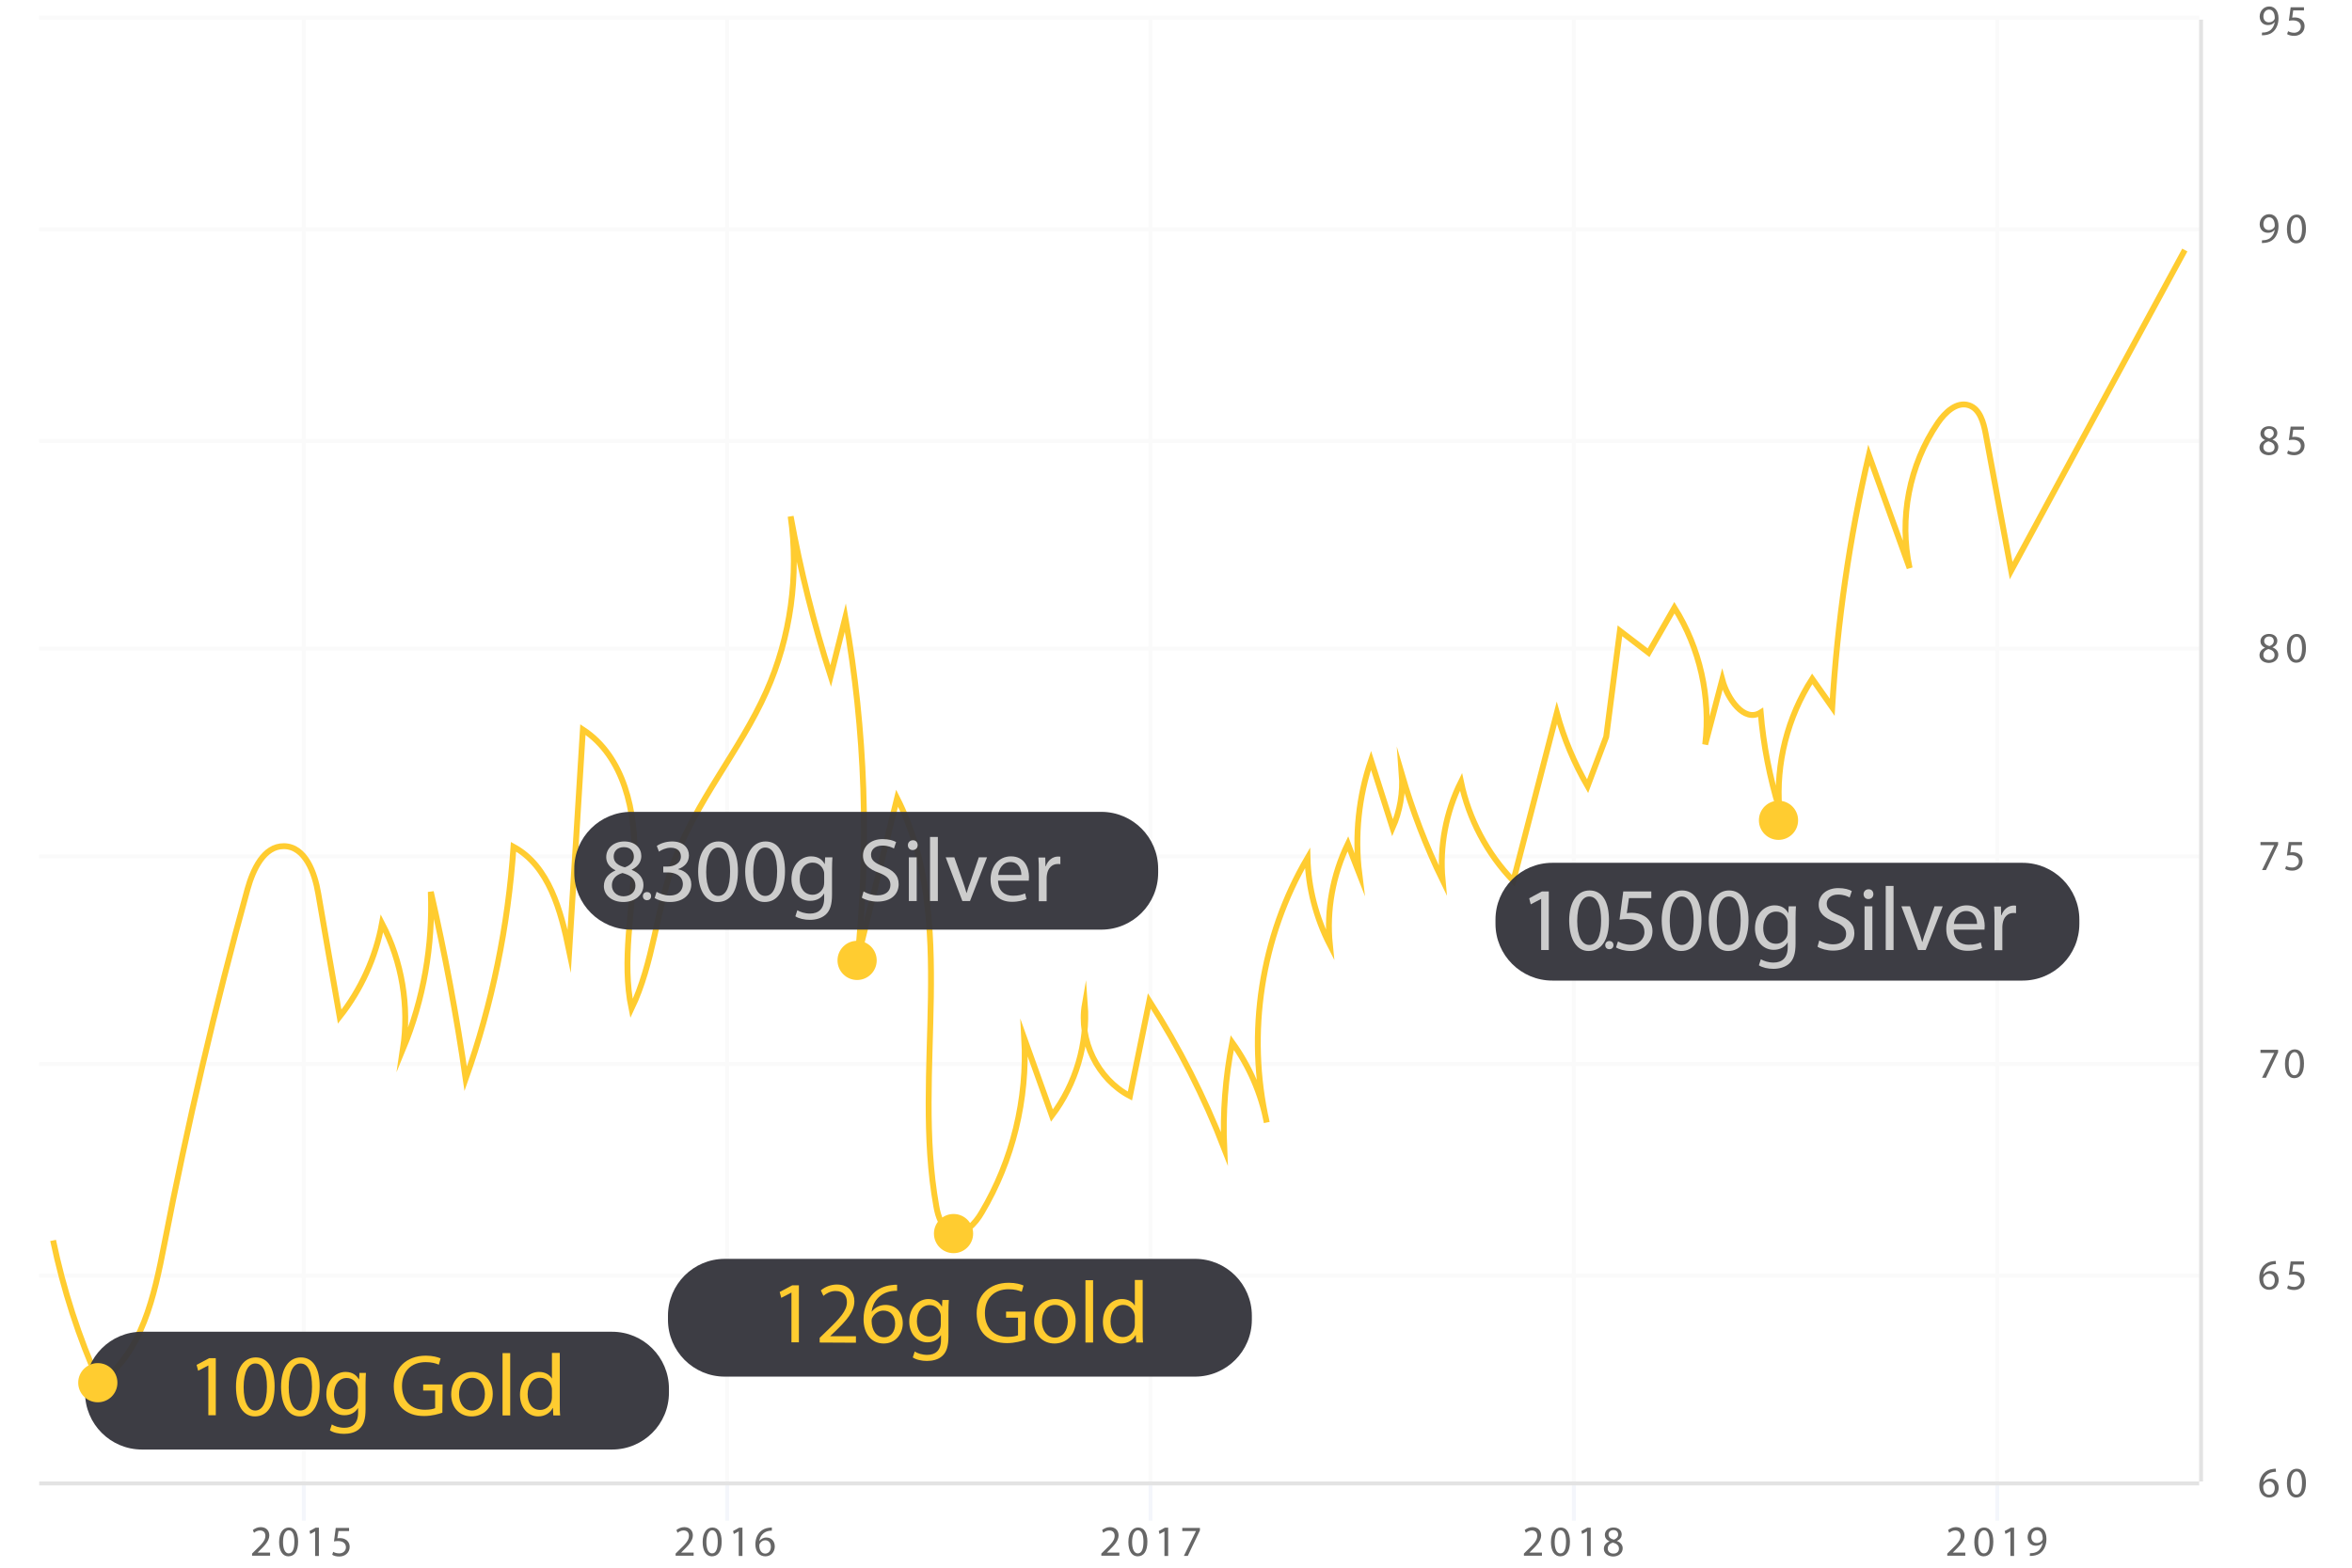<?xml version="1.0" encoding="utf-8"?>
<!-- Generator: Adobe Illustrator 24.2.3, SVG Export Plug-In . SVG Version: 6.00 Build 0)  -->
<svg version="1.1" id="Ebene_1" xmlns="http://www.w3.org/2000/svg" xmlns:xlink="http://www.w3.org/1999/xlink" x="0px" y="0px"
	 viewBox="0 0 1200 800" style="enable-background:new 0 0 1200 800;" xml:space="preserve">
<style type="text/css">
	.st0{display:none;}
	.st1{display:inline;fill:#2A2A34;}
	.st2{opacity:0.22;clip-path:url(#SVGID_2_);}
	.st3{clip-path:url(#SVGID_4_);fill:none;stroke:#E6E6E6;stroke-width:2;}
	.st4{clip-path:url(#SVGID_6_);fill:none;stroke:#E6E6E6;stroke-width:2;}
	.st5{clip-path:url(#SVGID_8_);fill:none;stroke:#E6E6E6;stroke-width:2;}
	.st6{clip-path:url(#SVGID_10_);fill:none;stroke:#E6E6E6;stroke-width:2;}
	.st7{clip-path:url(#SVGID_12_);fill:none;stroke:#E6E6E6;stroke-width:2;}
	.st8{clip-path:url(#SVGID_14_);fill:none;stroke:#E6E6E6;stroke-width:2;}
	.st9{clip-path:url(#SVGID_16_);fill:none;stroke:#E6E6E6;stroke-width:2;}
	.st10{clip-path:url(#SVGID_18_);fill:none;stroke:#E6E6E6;stroke-width:2;}
	.st11{clip-path:url(#SVGID_20_);fill:none;stroke:#E6E6E6;stroke-width:2;}
	.st12{clip-path:url(#SVGID_22_);fill:none;stroke:#E6E6E6;stroke-width:2;}
	.st13{clip-path:url(#SVGID_24_);fill:none;stroke:#E6E6E6;stroke-width:2;}
	.st14{clip-path:url(#SVGID_26_);fill:none;stroke:#E6E6E6;stroke-width:2;}
	.st15{clip-path:url(#SVGID_28_);fill:none;stroke:#E6E6E6;stroke-width:2;}
	.st16{clip-path:url(#SVGID_30_);fill:none;stroke:#CCD6EB;stroke-width:2;}
	.st17{clip-path:url(#SVGID_32_);fill:none;stroke:#CCD6EB;stroke-width:2;}
	.st18{clip-path:url(#SVGID_34_);fill:none;stroke:#CCD6EB;stroke-width:2;}
	.st19{clip-path:url(#SVGID_36_);fill:none;stroke:#CCD6EB;stroke-width:2;}
	.st20{clip-path:url(#SVGID_38_);fill:none;stroke:#CCD6EB;stroke-width:2;}
	.st21{clip-path:url(#SVGID_40_);fill:none;stroke:#808080;stroke-width:2;}
	.st22{clip-path:url(#SVGID_42_);fill:none;stroke:#808080;stroke-width:2;}
	.st23{display:inline;}
	.st24{clip-path:url(#SVGID_44_);}
	.st25{clip-path:url(#SVGID_46_);}
	
		.st26{clip-path:url(#SVGID_48_);fill:none;stroke:#FFCC30;stroke-width:2;stroke-linecap:round;stroke-linejoin:round;stroke-miterlimit:10;}
	.st27{clip-path:url(#SVGID_50_);}
	.st28{clip-path:url(#SVGID_52_);}
	.st29{fill:#666666;}
	.st30{clip-path:url(#SVGID_54_);}
	.st31{clip-path:url(#SVGID_56_);}
	.st32{clip-path:url(#SVGID_58_);}
	.st33{clip-path:url(#SVGID_60_);}
	.st34{clip-path:url(#SVGID_62_);}
	.st35{clip-path:url(#SVGID_64_);}
	.st36{clip-path:url(#SVGID_66_);}
	.st37{clip-path:url(#SVGID_68_);}
	.st38{clip-path:url(#SVGID_70_);}
	.st39{clip-path:url(#SVGID_72_);}
	.st40{clip-path:url(#SVGID_74_);}
	.st41{clip-path:url(#SVGID_76_);}
	.st42{clip-path:url(#SVGID_78_);}
	.st43{clip-path:url(#SVGID_80_);}
	.st44{clip-path:url(#SVGID_82_);}
	.st45{clip-path:url(#SVGID_84_);}
	.st46{clip-path:url(#SVGID_86_);}
	.st47{clip-path:url(#SVGID_88_);}
	.st48{clip-path:url(#SVGID_90_);}
	.st49{clip-path:url(#SVGID_92_);}
	.st50{clip-path:url(#SVGID_94_);}
	.st51{clip-path:url(#SVGID_96_);}
	.st52{clip-path:url(#SVGID_98_);}
	.st53{clip-path:url(#SVGID_100_);}
	.st54{clip-path:url(#SVGID_102_);}
	.st55{clip-path:url(#SVGID_104_);}
	.st56{clip-path:url(#SVGID_106_);}
	.st57{clip-path:url(#SVGID_108_);}
	.st58{clip-path:url(#SVGID_110_);}
	.st59{clip-path:url(#SVGID_112_);}
	.st60{clip-path:url(#SVGID_114_);}
	.st61{clip-path:url(#SVGID_116_);}
	.st62{clip-path:url(#SVGID_118_);}
	.st63{clip-path:url(#SVGID_120_);}
	.st64{clip-path:url(#SVGID_122_);}
	.st65{fill:none;stroke:#FFCC30;stroke-width:3;stroke-miterlimit:10;}
	.st66{display:inline;fill:none;stroke:#FFCC30;stroke-width:3;stroke-miterlimit:10;}
	.st67{opacity:0.96;fill:#35353D;enable-background:new    ;}
	.st68{fill:#FFCC30;}
	.st69{fill:#CCCCCC;}
</style>
<g id="Ebene_1_1_">
	<g>
		<g id="Ebene_6" class="st0">
			<rect x="-309" y="-321" class="st1" width="1715" height="1205"/>
		</g>
		<g>
			<g>
				<g>
					<g>
						<g>
							<g>
								<defs>
									<rect id="SVGID_1_" y="0" width="1200" height="800"/>
								</defs>
								<clipPath id="SVGID_2_">
									<use xlink:href="#SVGID_1_"  style="overflow:visible;"/>
								</clipPath>
								<g class="st2">
									<g>
										<g>
											<g>
												<g>
													<defs>
														<rect id="SVGID_3_" y="0" width="1200" height="800"/>
													</defs>
													<clipPath id="SVGID_4_">
														<use xlink:href="#SVGID_3_"  style="overflow:visible;"/>
													</clipPath>
													<line class="st3" x1="155" y1="10" x2="155" y2="756"/>
												</g>
											</g>
										</g>
									</g>
									<g>
										<g>
											<g>
												<g>
													<defs>
														<rect id="SVGID_5_" y="0" width="1200" height="800"/>
													</defs>
													<clipPath id="SVGID_6_">
														<use xlink:href="#SVGID_5_"  style="overflow:visible;"/>
													</clipPath>
													<line class="st4" x1="371" y1="10" x2="371" y2="756"/>
												</g>
											</g>
										</g>
									</g>
									<g>
										<g>
											<g>
												<g>
													<defs>
														<rect id="SVGID_7_" y="0" width="1200" height="800"/>
													</defs>
													<clipPath id="SVGID_8_">
														<use xlink:href="#SVGID_7_"  style="overflow:visible;"/>
													</clipPath>
													<line class="st5" x1="587" y1="10" x2="587" y2="756"/>
												</g>
											</g>
										</g>
									</g>
									<g>
										<g>
											<g>
												<g>
													<defs>
														<rect id="SVGID_9_" y="0" width="1200" height="800"/>
													</defs>
													<clipPath id="SVGID_10_">
														<use xlink:href="#SVGID_9_"  style="overflow:visible;"/>
													</clipPath>
													<line class="st6" x1="803" y1="10" x2="803" y2="756"/>
												</g>
											</g>
										</g>
									</g>
									<g>
										<g>
											<g>
												<g>
													<defs>
														<rect id="SVGID_11_" y="0" width="1200" height="800"/>
													</defs>
													<clipPath id="SVGID_12_">
														<use xlink:href="#SVGID_11_"  style="overflow:visible;"/>
													</clipPath>
													<line class="st7" x1="1019" y1="10" x2="1019" y2="756"/>
												</g>
											</g>
										</g>
									</g>
									<g>
										<g>
											<g>
												<g>
													<defs>
														<rect id="SVGID_13_" y="0" width="1200" height="800"/>
													</defs>
													<clipPath id="SVGID_14_">
														<use xlink:href="#SVGID_13_"  style="overflow:visible;"/>
													</clipPath>
													<line class="st8" x1="20" y1="757" x2="1122" y2="757"/>
												</g>
											</g>
										</g>
									</g>
									<g>
										<g>
											<g>
												<g>
													<defs>
														<rect id="SVGID_15_" y="0" width="1200" height="800"/>
													</defs>
													<clipPath id="SVGID_16_">
														<use xlink:href="#SVGID_15_"  style="overflow:visible;"/>
													</clipPath>
													<line class="st9" x1="20" y1="651" x2="1122" y2="651"/>
												</g>
											</g>
										</g>
									</g>
									<g>
										<g>
											<g>
												<g>
													<defs>
														<rect id="SVGID_17_" y="0" width="1200" height="800"/>
													</defs>
													<clipPath id="SVGID_18_">
														<use xlink:href="#SVGID_17_"  style="overflow:visible;"/>
													</clipPath>
													<line class="st10" x1="20" y1="543" x2="1122" y2="543"/>
												</g>
											</g>
										</g>
									</g>
									<g>
										<g>
											<g>
												<g>
													<defs>
														<rect id="SVGID_19_" y="0" width="1200" height="800"/>
													</defs>
													<clipPath id="SVGID_20_">
														<use xlink:href="#SVGID_19_"  style="overflow:visible;"/>
													</clipPath>
													<line class="st11" x1="20" y1="437" x2="1122" y2="437"/>
												</g>
											</g>
										</g>
									</g>
									<g>
										<g>
											<g>
												<g>
													<defs>
														<rect id="SVGID_21_" y="0" width="1200" height="800"/>
													</defs>
													<clipPath id="SVGID_22_">
														<use xlink:href="#SVGID_21_"  style="overflow:visible;"/>
													</clipPath>
													<line class="st12" x1="20" y1="331" x2="1122" y2="331"/>
												</g>
											</g>
										</g>
									</g>
									<g>
										<g>
											<g>
												<g>
													<defs>
														<rect id="SVGID_23_" y="0" width="1200" height="800"/>
													</defs>
													<clipPath id="SVGID_24_">
														<use xlink:href="#SVGID_23_"  style="overflow:visible;"/>
													</clipPath>
													<line class="st13" x1="20" y1="225" x2="1122" y2="225"/>
												</g>
											</g>
										</g>
									</g>
									<g>
										<g>
											<g>
												<g>
													<defs>
														<rect id="SVGID_25_" y="0" width="1200" height="800"/>
													</defs>
													<clipPath id="SVGID_26_">
														<use xlink:href="#SVGID_25_"  style="overflow:visible;"/>
													</clipPath>
													<line class="st14" x1="20" y1="117" x2="1122" y2="117"/>
												</g>
											</g>
										</g>
									</g>
									<g>
										<g>
											<g>
												<g>
													<defs>
														<rect id="SVGID_27_" y="0" width="1200" height="800"/>
													</defs>
													<clipPath id="SVGID_28_">
														<use xlink:href="#SVGID_27_"  style="overflow:visible;"/>
													</clipPath>
													<line class="st15" x1="20" y1="9" x2="1122" y2="9"/>
												</g>
											</g>
										</g>
									</g>
									<g>
										<g>
											<g>
												<g>
													<defs>
														<rect id="SVGID_29_" y="0" width="1200" height="800"/>
													</defs>
													<clipPath id="SVGID_30_">
														<use xlink:href="#SVGID_29_"  style="overflow:visible;"/>
													</clipPath>
													<line class="st16" x1="155" y1="756" x2="155" y2="776"/>
												</g>
											</g>
										</g>
									</g>
									<g>
										<g>
											<g>
												<g>
													<defs>
														<rect id="SVGID_31_" y="0" width="1200" height="800"/>
													</defs>
													<clipPath id="SVGID_32_">
														<use xlink:href="#SVGID_31_"  style="overflow:visible;"/>
													</clipPath>
													<line class="st17" x1="371" y1="756" x2="371" y2="776"/>
												</g>
											</g>
										</g>
									</g>
									<g>
										<g>
											<g>
												<g>
													<defs>
														<rect id="SVGID_33_" y="0" width="1200" height="800"/>
													</defs>
													<clipPath id="SVGID_34_">
														<use xlink:href="#SVGID_33_"  style="overflow:visible;"/>
													</clipPath>
													<line class="st18" x1="587" y1="756" x2="587" y2="776"/>
												</g>
											</g>
										</g>
									</g>
									<g>
										<g>
											<g>
												<g>
													<defs>
														<rect id="SVGID_35_" y="0" width="1200" height="800"/>
													</defs>
													<clipPath id="SVGID_36_">
														<use xlink:href="#SVGID_35_"  style="overflow:visible;"/>
													</clipPath>
													<line class="st19" x1="803" y1="756" x2="803" y2="776"/>
												</g>
											</g>
										</g>
									</g>
									<g>
										<g>
											<g>
												<g>
													<defs>
														<rect id="SVGID_37_" y="0" width="1200" height="800"/>
													</defs>
													<clipPath id="SVGID_38_">
														<use xlink:href="#SVGID_37_"  style="overflow:visible;"/>
													</clipPath>
													<line class="st20" x1="1019" y1="756" x2="1019" y2="776"/>
												</g>
											</g>
										</g>
									</g>
									<g>
										<g>
											<g>
												<g>
													<defs>
														<rect id="SVGID_39_" y="0" width="1200" height="800"/>
													</defs>
													<clipPath id="SVGID_40_">
														<use xlink:href="#SVGID_39_"  style="overflow:visible;"/>
													</clipPath>
													<line class="st21" x1="20" y1="757" x2="1122" y2="757"/>
												</g>
											</g>
										</g>
									</g>
									<g>
										<g>
											<g>
												<g>
													<defs>
														<rect id="SVGID_41_" y="0" width="1200" height="800"/>
													</defs>
													<clipPath id="SVGID_42_">
														<use xlink:href="#SVGID_41_"  style="overflow:visible;"/>
													</clipPath>
													<line class="st22" x1="1123" y1="10" x2="1123" y2="756"/>
												</g>
											</g>
										</g>
									</g>
								</g>
							</g>
						</g>
					</g>
				</g>
			</g>
			<g class="st0">
				<g class="st23">
					<g>
						<g>
							<g>
								<defs>
									<rect id="SVGID_43_" y="0" width="1200" height="800"/>
								</defs>
								<clipPath id="SVGID_44_">
									<use xlink:href="#SVGID_43_"  style="overflow:visible;"/>
								</clipPath>
								<g class="st24">
									<g>
										<g>
											<g>
												<g>
													<defs>
														<rect id="SVGID_45_" y="0" width="1200" height="800"/>
													</defs>
													<clipPath id="SVGID_46_">
														<use xlink:href="#SVGID_45_"  style="overflow:visible;"/>
													</clipPath>
													<g class="st25">
														<g>
															<g>
																<g>
																	<g>
																		<defs>
																			<rect id="SVGID_47_" x="20" y="10" width="1102" height="746"/>
																		</defs>
																		<clipPath id="SVGID_48_">
																			<use xlink:href="#SVGID_47_"  style="overflow:visible;"/>
																		</clipPath>
																		<polyline class="st26" points="30.8,625.6 31.4,633.2 33.2,631.3 33.8,634.9 34.4,637.3 34.9,635.4 35.5,645.4 
																			37.3,653.1 37.9,657.5 38.5,663.7 39.1,666.3 39.7,679.7 41.5,691.4 42.1,690.1 42.6,692.1 43.2,697.6 
																			43.8,706.3 45.6,697 46.2,689.1 46.8,691.2 47.4,698.9 48,705.1 49.7,703.8 50.3,699.5 50.9,697.8 51.5,694.4 
																			52.1,705.5 53.9,704.2 54.5,703.6 55.1,701.6 55.7,701.6 56.3,706.3 58,695.9 58.6,698 59.2,705.7 59.8,706.1 
																			60.4,682.3 62.2,691.6 62.8,684.4 63.4,688.6 64,695.9 64.5,694.4 66.3,679.7 66.9,673.5 67.5,647.9 68.1,646.2 
																			68.7,634.1 70.5,632.2 71.1,641.3 71.7,634.9 72.2,623.2 72.8,626 74.6,613.8 75.2,624.9 75.8,613.8 76.4,621.5 
																			77,636 78.8,629.4 79.3,629.4 79.9,626.4 80.5,629.8 81.1,626.4 82.9,624.7 83.5,626.2 84.1,627.9 84.7,624.9 
																			85.3,624.5 87,626.4 87.6,628.3 88.2,632.2 88.8,631.1 89.4,620.9 91.2,629.6 91.8,626.8 92.4,627.9 93,629.8 
																			93.6,625.6 95.3,581.6 95.9,575 96.5,570.6 97.1,569.3 97.7,547.3 99.5,564.4 100.1,555.6 100.7,518.3 
																			101.3,529.6 101.8,521.1 103.6,526.9 104.2,551.8 104.8,536.9 105.4,536.7 106,530.5 107.8,535.6 108.4,527.7 
																			108.9,524.5 109.5,518.1 110.1,515.4 111.9,506.6 112.5,508.8 113.1,514.9 113.7,493.4 114.3,506.6 116.1,510 
																			116.7,510.2 117.3,515.4 117.9,527.3 118.4,484.7 120.2,487.9 120.8,496 121.4,481.3 122,448.6 122.6,455 
																			124.4,447.4 125,461.2 125.5,457 126.1,455.5 126.7,452.5 128.5,481.5 129.1,467 129.7,459.3 130.3,471.7 
																			130.9,470.8 132.7,477.2 133.2,485.3 133.8,501.5 134.4,489.1 135,469.5 136.8,425.2 137.4,465.5 138,482.1 
																			138.6,464.6 139.2,476.8 140.9,472.9 141.5,468 142.1,499.6 142.7,504.5 143.3,505.1 145.1,506.4 145.7,464.8 
																			146.3,414.1 146.9,426.1 147.5,427.3 149.2,449.7 149.8,435.4 150.4,443.7 151,446.5 151.6,449.3 153.4,448.9 
																			154,439.5 154.6,459.5 155.1,429.7 155.7,428.8 157.5,429.3 158.1,448.4 158.7,465.1 159.3,474 159.9,460.8 
																			161.7,456.3 162.3,450.6 162.8,499.2 163.4,480.2 164,448.9 165.8,500 166.4,498.9 167,498.7 167.6,513.7 
																			168.2,521.3 169.9,527.3 170.5,511.5 171.1,509.6 171.7,516.9 172.3,454.6 174.1,449.7 174.7,458.7 175.3,481 
																			175.9,478.5 176.5,474.4 178.2,463.8 178.8,482.5 179.4,481.9 180,491.3 180.6,490 182.4,525.2 183,520.1 
																			183.6,475.3 184.2,467.6 184.7,465.1 186.5,457.2 187.1,466.3 187.7,466.3 188.3,483 188.9,479.8 190.7,476.1 
																			191.3,470.6 191.9,461.2 192.4,459.7 193,459.1 194.8,467.2 195.4,454.8 196,451.4 196.6,450.6 197.2,459.3 
																			199,456.1 199.5,459.1 200.1,461.2 200.7,474.7 201.3,488.1 203.1,529.9 203.7,543.1 204.3,536 204.9,534.8 
																			205.5,533.3 207.2,531.6 207.8,523.9 208.4,521.1 209,520.5 209.6,507 211.4,507.7 212,510.9 212.5,506 
																			213.1,483.2 213.7,461.2 215.5,473.4 216.1,464.2 216.7,461.9 217.3,465.3 217.9,467.6 219.7,457.4 220.2,443.3 
																			220.8,436.7 221.4,434.2 222,432.4 223.8,437.6 224.4,470.8 225,481.5 225.6,486.2 226.2,471.9 227.9,481.5 
																			228.5,492.3 229.1,498.9 229.7,498.1 230.3,489.6 232.1,496.8 232.7,489.4 233.3,496.8 233.9,521.1 234.5,543.9 
																			236.2,543.3 236.8,562.3 237.4,524.7 238,529.4 238.6,536.7 240.4,533.5 241,532.6 241.6,525.6 242.1,519.6 
																			242.7,519.6 244.5,520.1 245.1,522.4 245.7,521.8 246.3,505.3 246.9,479.6 248.7,485.3 249.3,471 249.8,464.4 
																			250.4,459.3 251,465.9 252.8,460.4 253.4,464.4 254,465.5 254.6,470.6 255.2,452.7 256.9,449.1 257.5,474.9 
																			258.1,451.4 258.7,459.5 259.3,460.4 261.1,455.3 261.7,437.8 262.3,447.6 262.9,434.4 263.5,453.3 265.2,449.1 
																			265.8,451 266.4,401.5 267,406.2 267.6,428.8 269.4,443.7 270,444.6 270.6,433.5 271.2,412.2 271.7,409.6 
																			273.5,409.9 274.1,439.7 274.7,454 275.3,448 275.9,451.2 277.7,440.1 278.3,432.9 278.9,445.5 279.4,458.5 
																			280,461.4 281.8,457 282.4,437.6 283,446.9 283.6,448.9 284.2,450.6 286,461.2 286.5,489.8 287.1,497 
																			287.7,492.1 288.3,495.3 290.1,477.4 290.7,482.8 291.3,434.8 291.9,461 292.5,457 294.2,420.7 294.8,371.3 
																			295.4,383.2 296,339.7 296.6,383.4 298.4,379.6 299,381.7 299.6,371.7 300.2,386.8 300.8,403.7 302.5,394.9 
																			303.1,392 303.7,417.1 304.3,422.4 304.9,421.4 306.7,418.6 307.3,395.6 307.9,417.7 308.4,435.2 309,444 
																			310.8,435.2 311.4,445.5 312,415.8 312.6,405.8 313.2,410.1 315,418 315.6,380.9 316.1,394.9 316.7,398.1 
																			317.3,401.8 319.1,444.6 319.7,487.9 320.3,496.4 320.9,514.7 321.5,487.7 323.2,481.3 323.8,468.9 324.4,469.1 
																			325,471 325.6,470.4 327.4,472.9 328,461.4 328.6,459.1 329.2,450.8 329.8,466.1 331.6,468.7 332.2,472.9 
																			332.7,470 333.3,488.1 333.9,468 335.7,469.1 336.3,468 336.9,475.9 337.5,468 338.1,464.2 339.9,463.1 
																			340.4,438.2 341,425 341.6,419.2 342.2,417.1 344,416.3 344.6,413.7 345.2,427.3 345.8,426.5 346.4,416.9 
																			348.1,392.4 348.7,429.5 349.3,420.1 349.9,426.7 350.5,433.1 352.3,435.6 352.9,423.1 353.5,428.4 354.1,433.1 
																			354.7,431.6 356.4,442.5 357,435.9 357.6,419.2 358.2,420.1 358.8,417.1 360.6,391.3 361.2,382.6 361.8,397.1 
																			362.3,438.2 362.9,407.5 364.7,423.5 365.3,422.9 365.9,432 366.5,441.6 367.1,440.1 368.9,439.1 369.5,408.4 
																			370,402.4 370.6,405.6 371.2,402.2 373,398.8 373.6,384.1 374.2,392.4 374.8,371.1 375.4,383.2 377.1,346.8 
																			377.7,353.2 378.3,354.4 378.9,386.4 379.5,374.3 381.3,367.9 381.9,368.9 382.5,381.5 383.1,380.2 383.7,374.9 
																			385.4,368.5 386,376.2 386.6,389.4 387.2,380 387.8,365.7 389.6,364.7 390.2,354.9 390.8,352.1 391.4,377.2 
																			391.9,373.2 393.7,367.4 394.3,378.1 394.9,372.1 395.5,363 396.1,347.2 397.9,361.7 398.5,350.6 399,353.2 
																			399.6,350.2 400.2,330.4 402,326.5 402.6,340.2 403.2,325.2 403.8,315.2 404.4,299.7 406.2,260.7 406.7,264.1 
																			407.3,264.9 407.9,267.1 408.5,257.7 410.3,306.1 410.9,307.5 411.5,284.1 412.1,289.6 412.7,295.2 414.4,314.8 
																			415,321.6 415.6,314.8 416.2,312.4 416.8,350.8 418.6,346.3 419.2,360.2 419.8,357 420.4,330.6 421,327.2 
																			422.7,325.7 423.3,327.2 423.9,308.6 424.5,319.5 425.1,333.1 426.8,303.5 427.4,298.4 428,315 428.6,295.6 
																			429.2,299.7 431,313.5 431.6,351.7 432.2,386 432.8,405.4 433.4,422 435.1,410.9 435.7,417.5 436.3,461.4 
																			436.9,471 437.5,469.1 439.3,492.1 439.9,482.1 440.5,492.3 441.1,493.6 441.6,497.7 443.4,490 444,465.3 
																			444.6,462.3 445.2,464.8 445.8,463.8 447.6,462.5 448.2,453.1 448.8,458.2 449.3,470.6 449.9,448.9 451.7,448.2 
																			452.3,450.8 452.9,453.3 453.5,446.9 454.1,413.3 455.9,420.1 456.4,409.2 457,421.8 457.6,438.8 458.2,439.3 
																			460,442.7 460.6,428.8 461.2,415 461.8,414.5 462.4,422.9 464.1,418.4 464.7,424.3 465.3,417.3 465.9,451.8 
																			466.5,472.1 468.3,468.9 468.9,453.8 469.5,461.6 470.1,472.5 470.7,442.7 472.4,448 473,463.6 473.6,475.9 
																			474.2,471 474.8,487 476.6,432.4 477.2,443.1 477.8,454.6 478.4,498.7 478.9,528.6 480.7,620.2 481.9,583.6 
																			482.5,559.5 483.1,598.3 484.9,611.3 485.5,626 486,629 486.6,633.2 487.2,625.3 489,624.5 489.6,608.7 
																			490.2,589.7 490.8,606.4 491.4,598.9 493.2,600.6 493.7,601.9 494.3,624.3 494.9,623.2 495.5,619.2 497.3,624.9 
																			497.9,626 498.5,616.2 499.1,607.7 499.7,590.4 501.4,592.9 502,595.9 502.6,606.8 503.2,605.9 503.8,590.6 
																			505.6,585.1 506.2,585.9 506.8,576.3 507.4,573.3 508,554.6 509.7,525.6 510.3,520.3 510.9,513.9 511.5,515.4 
																			512.1,524.7 513.9,540.7 514.5,533.3 515.1,539.7 515.6,550.7 516.2,582.1 518,587.4 518.6,599.8 519.2,585.9 
																			519.8,581 520.4,549.7 522.2,553.3 522.8,545 523.3,548.4 523.9,558.8 524.5,548.4 526.3,573.8 526.9,582.5 
																			527.5,593.6 528.1,594.7 528.7,587 530.4,567.8 531,557.6 531.6,567.2 532.2,563.1 532.8,576.1 534.6,549.9 
																			535.2,517.1 535.8,517.3 536.4,490.9 537,508.3 538.7,521.5 539.3,506.6 539.9,505.1 540.5,500 541.1,503.9 
																			542.9,502.8 543.5,505.1 544.7,500.2 545.2,493.8 547,503.6 547.6,510.7 548.2,503.6 548.8,501.5 549.4,494.5 
																			551.2,513.9 551.8,540.3 552.4,541.6 553,523 553.6,526.4 555.3,533.5 555.9,555 556.5,560.8 557.1,591.7 
																			557.7,528.2 559.5,498.5 560.1,502.4 560.7,498.3 561.3,480.4 561.8,481.9 563.6,475.3 564.2,483 564.8,489.4 
																			565.4,487.7 566,509.6 567.8,503.6 568.4,511.7 569,520.1 569.5,524.1 570.1,537.1 571.9,546.1 572.5,542.2 
																			573.1,574.2 573.7,566.1 574.3,571.2 576.1,584.2 576.6,575 577.2,588 577.8,529.9 578.4,533.5 580.2,515.6 
																			580.8,536.2 581.4,521.5 582,511.3 582.6,503.9 584.3,499.4 584.9,514.7 585.5,521.8 586.1,508.5 586.7,494.7 
																			588.5,494.3 589.1,518.3 589.7,526.2 590.3,518.8 590.9,519.8 592.6,514.7 593.2,527.3 593.8,517.3 594.4,516 
																			595,516.2 596.8,509.2 597.4,526.9 598,531.8 598.6,525.2 599.1,524.3 600.9,526 601.5,528.4 602.1,529.2 
																			602.7,526 603.3,553.1 605.1,546.9 605.7,565.7 606.2,565.5 606.8,553.1 607.4,549 609.2,550.3 609.8,550.1 
																			610.4,545.4 611,553.1 611.6,569.5 613.4,568.9 613.9,576.7 614.5,573.1 615.1,574.6 615.7,571.2 617.5,571.6 
																			618.1,570.6 618.7,571 619.3,571 619.9,575.7 621.6,572.5 622.2,581.6 622.8,589.1 623.4,553.5 624,570.8 
																			625.8,566.3 626.4,553.1 627,540.3 627.6,524.7 628.2,527.3 629.9,522.6 630.5,521.3 631.1,535 631.7,525 
																			632.3,525.6 634.1,526.4 634.7,521.5 635.3,519.4 635.8,524.7 636.4,542.4 638.2,558.6 638.8,568.2 639.4,572.1 
																			640,572.5 640.6,576.7 642.3,571.8 642.9,573.3 643.5,573.5 644.1,574.4 644.7,550.7 646.5,545 647.1,553.7 
																			647.7,552.4 648.3,554.4 648.8,557.6 650.6,548.2 651.2,532.8 651.8,529.6 652.4,520.3 653,507.9 654.8,519.6 
																			655.4,504.5 656,489.1 656.5,473.2 657.1,466.1 658.9,448 659.5,444 660.1,429.5 660.7,431 661.3,433.3 
																			663.1,428.4 663.6,426.9 664.2,429.9 664.8,436.1 665.4,444.6 667.2,457.4 667.8,471.2 668.4,442.9 669,431.8 
																			669.6,448.4 671.3,469.3 671.9,472.5 672.5,478.3 673.1,475.1 673.7,480.2 675.5,483 676.1,487.7 676.7,474.7 
																			677.3,475.5 677.9,480.4 679.6,480.4 680.2,477.4 680.8,474.9 681.4,470.6 682,465.5 683.8,446.9 684.4,438.4 
																			685,445.2 685.6,439.1 686.1,444 687.9,427.1 688.5,428.8 689.1,429.9 689.7,422.6 690.3,426.3 692.1,433.5 
																			692.7,436.9 693.2,443.1 693.8,450.8 694.4,438.2 696.2,441.6 696.8,423.1 697.4,414.5 698,409.4 698.6,407.9 
																			700.4,379.8 700.9,382.1 701.5,394.5 702.1,401.5 702.7,381.9 704.5,396.6 705.1,401.8 705.7,409.2 706.3,410.3 
																			706.9,410.3 708.6,414.8 709.2,412.4 709.8,421.4 710.4,421.4 711,415.4 712.8,415.8 713.4,427.1 714,417.1 
																			714.6,407.5 715.2,411.8 716.9,387 717.5,387.3 718.1,402.4 718.7,427.3 719.3,432.7 721.1,428.8 721.7,433.3 
																			722.3,405.4 722.8,437.4 723.4,423.7 725.2,422.4 725.8,417.7 726.4,424.1 727,423.3 727.6,420.1 729.4,422.6 
																			730,434.2 730.5,429.9 731.1,433.5 731.7,434.8 733.5,442 734.1,447.4 734.7,439.3 735.3,443.5 735.9,447.8 
																			737.6,437.6 738.2,446.3 738.8,451.4 739.4,447.6 740,441.6 741.8,435.9 742.4,415.4 743,422 743.6,419.9 
																			744.2,413.9 745.9,404.7 746.5,409.9 747.1,390.2 747.7,406.7 748.3,407.5 750.1,397.1 750.7,401.8 751.3,406.4 
																			751.9,401.1 752.4,408.6 754.2,418 754.8,421.2 755.4,431.6 756,431.2 756.6,433.5 758.4,436.5 759,433.3 
																			759.6,426.3 760.1,429.5 760.7,441.2 762.5,432.9 763.1,435.9 763.7,431.4 764.3,429.5 764.9,426.3 766.7,421.8 
																			767.3,420.7 767.9,414.5 768.5,448.9 769,446.5 770.8,428.6 771.4,448.9 772,431.2 772.6,432 773.2,422.9 
																			775,425.4 775.6,436.7 776.2,432.7 776.7,432 777.3,440.3 779.1,441 779.7,426.3 780.3,427.5 780.9,428.8 
																			781.5,424.3 783.3,420.7 783.8,417.7 784.4,401.8 785,387.7 785.6,382.1 787.4,374.7 788,370.2 788.6,358.9 
																			789.2,348.3 789.8,345.1 791.5,355.1 792.1,349.5 792.7,348.7 793.3,370.4 793.9,355.1 795.7,369.1 796.3,369.6 
																			796.9,371.9 797.5,366.8 798.1,361 799.8,374.5 800.4,375.5 801,380.2 801.6,386.2 802.2,397.7 804,396.6 
																			804.6,396.9 805.2,401.1 805.8,400.9 806.3,392.2 808.1,402.4 808.7,391.1 809.3,388.1 809.9,376 810.5,371.9 
																			812.3,385.6 812.9,388.5 813.4,376.2 814,373 814.6,369.1 816.4,368.3 817,365.3 817.6,357 818.2,386 
																			818.8,373.6 820.6,380.7 821.1,374.7 821.7,370.2 822.3,381.5 822.9,366.4 824.7,323.1 825.3,326.3 825.9,338 
																			826.5,317.1 827.1,322.7 828.8,319.9 829.4,331.4 830,325.2 830.6,327.6 831.2,324 833,305.6 833.6,311 
																			834.2,315 834.8,326.3 835.4,326.7 837.1,322.3 837.7,334.6 838.3,325.2 838.9,321.4 839.5,330.4 841.3,327.6 
																			841.9,321 842.5,337.4 843,324.8 843.6,326.1 846,329.5 846.6,332.3 847.2,328 847.8,324 849.6,317.8 
																			850.2,314.6 850.7,310.3 851.3,320.8 851.9,309.5 853.7,302 854.3,307.3 854.9,300.9 855.5,303.3 856,309.7 
																			857.8,315 858.4,323.1 859,304.8 859.6,293.5 860.2,310.7 862,301.4 862.6,307.8 863.1,310.1 864.3,305.6 
																			866.1,313.5 866.7,311.8 867.3,323.5 867.9,362.8 868.5,372.1 870.3,374.5 870.8,336.5 871.4,340.6 872,330.6 
																			872.6,335.3 874.4,329.3 875,319.1 875.6,315 876.2,335.9 876.8,334.8 878.5,338.2 879.1,336.1 879.7,333.1 
																			880.3,342.1 880.9,349.3 882.7,349.3 883.3,342.1 883.9,344 884.5,355.9 885.1,361 886.8,361.3 887.4,364.5 
																			888,371.7 888.6,358.5 889.2,365.5 891,354.4 891.6,355.9 892.2,348.9 892.7,354.7 893.3,345.5 895.1,354.2 
																			895.7,356.8 896.3,360.6 896.9,378.5 897.5,381.3 899.3,385.1 899.9,397.9 900.4,396.4 901,409.2 901.6,419.2 
																			903.4,387.5 904,376.6 904.6,370 905.2,375.5 905.8,383.9 907.5,393.2 908.1,383.4 908.7,388.5 909.3,372.1 
																			909.9,371.9 911.7,378.1 912.3,365.7 912.9,371.1 913.5,368.7 914.1,361.5 915.8,367.2 916.4,371.9 917,370.4 
																			917.6,358.1 918.2,368.3 920,362.1 920.6,360 921.2,356.6 921.8,354.9 922.3,332.5 924.1,343.1 924.7,339.9 
																			925.3,348.7 925.9,352.1 926.5,342.7 928.3,352.5 928.9,355.9 929.5,356.4 930,350.6 930.6,355.5 932.4,357.6 
																			933,349.1 933.6,356.6 934.2,357.4 934.8,363.4 936.6,348.5 937.1,338.7 937.7,347.2 938.3,301.8 938.9,327.8 
																			940.7,328.6 941.3,317.1 941.9,309.9 942.5,309.7 943.1,292.4 944.8,300.5 945.4,302 946,294.5 946.6,292.4 
																			947.2,279.6 949,273 949.6,270.5 950.2,237.8 950.8,238.5 951.4,228.3 953.1,232.3 953.7,238.5 954.3,228.7 
																			954.9,230.8 955.5,231.5 957.3,226.6 957.9,232.3 958.5,229.8 959.1,234 959.6,236.1 961.4,247 962,243 
																			962.6,264.3 963.2,259.4 963.8,264.5 965.6,300.5 966.2,287.9 966.7,289.2 967.3,290.5 967.9,282.4 969.7,282.4 
																			970.3,272.8 970.9,274.1 971.5,254 972.1,246.2 973.9,256.8 974.4,254.7 975,256 975.6,253.2 976.2,243 
																			978,249.4 978.6,245.7 979.2,254.3 979.8,243.2 980.4,240.8 982.2,247.7 982.8,225.3 983.3,233.8 983.9,220.8 
																			984.5,250.2 986.3,253.2 986.9,243 987.5,236.8 988.1,243.2 988.7,227.6 990.5,214 991,206.9 991.6,204.6 
																			992.2,209.5 992.8,225.1 994.6,228.5 995.2,226.8 995.8,217.8 996.4,232.7 997,231.9 998.7,210.4 999.3,205.5 
																			999.9,204.6 1000.5,217.2 1001.1,211.8 1002.9,196.5 1003.5,211.8 1004.1,217.8 1004.7,216.3 1005.3,212.7 
																			1007,214.4 1007.6,212.1 1008.2,214.6 1008.8,233.8 1009.4,241.3 1011.2,223.1 1011.8,225.9 1012.4,215.7 
																			1012.9,220.2 1013.5,215.7 1015.3,204.2 1015.9,204.6 1016.5,203.1 1017.1,239.1 1017.7,250.6 1019.5,261.1 
																			1020.1,270 1020.6,270 1021.2,259.4 1021.8,282.6 1023.6,291.6 1024.2,279.2 1024.8,286.2 1025.4,285 1026,274.9 
																			1027.7,275.6 1028.3,277.3 1028.9,270.2 1029.5,268.5 1030.1,261.7 1031.9,255.8 1032.5,247.9 1033.1,248.1 
																			1033.7,256 1034.3,252.3 1036,270.9 1036.6,269.8 1037.2,270 1037.8,283.5 1038.4,281.3 1040.2,268.3 
																			1040.8,272.6 1041.4,266.2 1042,257.7 1042.5,260.7 1044.3,267.7 1044.9,261.1 1045.5,253 1046.1,246.8 
																			1046.7,243.8 1048.5,247.4 1049.1,245.9 1049.7,247.7 1050.2,260.9 1050.8,249.6 1052.6,257.5 1053.2,254.3 
																			1053.8,257.7 1054.4,254 1055,234.4 1056.8,224.4 1057.3,217.6 1057.9,221 1058.5,217.2 1059.1,212.7 
																			1060.9,229.5 1061.5,235.7 1062.1,238.9 1063.3,228.3 1065,220.8 1065.6,224.8 1066.2,222.7 1066.8,226.6 
																			1067.4,231.9 1069.2,222.3 1069.8,221.4 1070.4,217.6 1071,209.1 1071.6,203.7 1073.3,217 1073.9,219.7 
																			1074.5,213.1 1075.1,220.2 1075.7,217.8 1077.5,215 1078,222.7 1078.6,209.7 1079.2,203.1 1079.8,194.4 
																			1081.6,198.8 1082.2,206.1 1082.8,218.5 1083.4,225.5 1084,223.8 1085.7,219.1 1086.3,226.8 1086.9,206.1 
																			1087.5,212.9 1088.1,213.8 1089.9,218 1090.5,206.5 1091.1,204.8 1091.7,182.6 1092.3,185 1094,213.6 
																			1094.6,206.9 1095.2,193.7 1095.8,196.5 1096.4,181.8 1098.2,180.3 1098.8,160.3 1099.4,166.9 1099.9,168.8 
																			1100.5,152.6 1102.3,143.9 1102.9,142.4 1103.5,155.6 1104.1,157.5 1104.7,160.7 1106.5,155.2 1107.1,158.6 
																			1107.6,135.8 1108.2,144.7 1108.8,144.3 1110.6,126.2 1111.2,125.3 																		"/>
																	</g>
																</g>
															</g>
														</g>
													</g>
												</g>
											</g>
										</g>
									</g>
								</g>
							</g>
						</g>
					</g>
				</g>
			</g>
			<g>
				<g>
					<g>
						<g>
							<g>
								<defs>
									<rect id="SVGID_49_" y="0" width="1200" height="800"/>
								</defs>
								<clipPath id="SVGID_50_">
									<use xlink:href="#SVGID_49_"  style="overflow:visible;"/>
								</clipPath>
								<g class="st27">
									<g>
										<g>
											<g>
												<g>
													<defs>
														<rect id="SVGID_51_" y="0" width="1200" height="800"/>
													</defs>
													<clipPath id="SVGID_52_">
														<use xlink:href="#SVGID_51_"  style="overflow:visible;"/>
													</clipPath>
													<g class="st28">
														<path class="st29" d="M128.6,794v-1.2l1.5-1.5c3.7-3.5,5.3-5.3,5.3-7.5c0-1.5-0.7-2.8-2.8-2.8c-1.3,0-2.4,0.7-3,1.2
															l-0.6-1.4c1-0.8,2.4-1.5,4-1.5c3.1,0,4.4,2.1,4.4,4.2c0,2.6-1.9,4.8-4.9,7.7l-1.1,1.1l0,0h6.4v1.6h-9.2L128.6,794
															L128.6,794z"/>
													</g>
												</g>
											</g>
										</g>
									</g>
									<g>
										<g>
											<g>
												<g>
													<defs>
														<rect id="SVGID_53_" y="0" width="1200" height="800"/>
													</defs>
													<clipPath id="SVGID_54_">
														<use xlink:href="#SVGID_53_"  style="overflow:visible;"/>
													</clipPath>
													<g class="st30">
														<path class="st29" d="M152.1,786.7c0,4.9-1.8,7.5-5,7.5c-2.8,0-4.7-2.6-4.7-7.3c0-4.8,2.1-7.4,5-7.4
															C150.4,779.5,152.1,782.1,152.1,786.7z M144.4,786.9c0,3.7,1.1,5.8,2.9,5.8c2,0,2.9-2.3,2.9-6c0-3.5-0.9-5.8-2.9-5.8
															C145.6,781,144.4,783,144.4,786.9z"/>
													</g>
												</g>
											</g>
										</g>
									</g>
									<g>
										<g>
											<g>
												<g>
													<defs>
														<rect id="SVGID_55_" y="0" width="1200" height="800"/>
													</defs>
													<clipPath id="SVGID_56_">
														<use xlink:href="#SVGID_55_"  style="overflow:visible;"/>
													</clipPath>
													<g class="st31">
														<path class="st29" d="M160.8,781.5L160.8,781.5l-2.5,1.3l-0.4-1.5l3.1-1.7h1.7V794h-1.9L160.8,781.5L160.8,781.5z"/>
													</g>
												</g>
											</g>
										</g>
									</g>
									<g>
										<g>
											<g>
												<g>
													<defs>
														<rect id="SVGID_57_" y="0" width="1200" height="800"/>
													</defs>
													<clipPath id="SVGID_58_">
														<use xlink:href="#SVGID_57_"  style="overflow:visible;"/>
													</clipPath>
													<g class="st32">
														<path class="st29" d="M178.2,781.3h-5.5l-0.6,3.7c0.3,0,0.6-0.1,1.2-0.1c1.1,0,2.2,0.2,3.1,0.8c1.1,0.6,2,1.9,2,3.7
															c0,2.8-2.2,4.9-5.3,4.9c-1.6,0-2.9-0.4-3.6-0.9l0.5-1.5c0.6,0.4,1.8,0.8,3.1,0.8c1.8,0,3.4-1.2,3.4-3.1
															c0-1.8-1.3-3.2-4.1-3.2c-0.8,0-1.5,0.1-2,0.2l0.9-6.9h6.8v1.6H178.2z"/>
													</g>
												</g>
											</g>
										</g>
									</g>
									<g>
										<g>
											<g>
												<g>
													<defs>
														<rect id="SVGID_59_" y="0" width="1200" height="800"/>
													</defs>
													<clipPath id="SVGID_60_">
														<use xlink:href="#SVGID_59_"  style="overflow:visible;"/>
													</clipPath>
													<g class="st33">
														<path class="st29" d="M344.7,794v-1.2l1.5-1.5c3.7-3.5,5.3-5.3,5.3-7.5c0-1.5-0.7-2.8-2.8-2.8c-1.3,0-2.4,0.7-3,1.2
															l-0.6-1.4c1-0.8,2.4-1.5,4-1.5c3.1,0,4.4,2.1,4.4,4.2c0,2.6-1.9,4.8-4.9,7.7l-1.1,1.1l0,0h6.4v1.6h-9.2L344.7,794
															L344.7,794z"/>
													</g>
												</g>
											</g>
										</g>
									</g>
									<g>
										<g>
											<g>
												<g>
													<defs>
														<rect id="SVGID_61_" y="0" width="1200" height="800"/>
													</defs>
													<clipPath id="SVGID_62_">
														<use xlink:href="#SVGID_61_"  style="overflow:visible;"/>
													</clipPath>
													<g class="st34">
														<path class="st29" d="M368.2,786.7c0,4.9-1.8,7.5-5,7.5c-2.8,0-4.7-2.6-4.7-7.3c0-4.8,2.1-7.4,5-7.4
															C366.5,779.5,368.2,782.1,368.2,786.7z M360.4,786.9c0,3.7,1.1,5.8,2.9,5.8c2,0,2.9-2.3,2.9-6c0-3.5-0.9-5.8-2.9-5.8
															C361.7,781,360.4,783,360.4,786.9z"/>
													</g>
												</g>
											</g>
										</g>
									</g>
									<g>
										<g>
											<g>
												<g>
													<defs>
														<rect id="SVGID_63_" y="0" width="1200" height="800"/>
													</defs>
													<clipPath id="SVGID_64_">
														<use xlink:href="#SVGID_63_"  style="overflow:visible;"/>
													</clipPath>
													<g class="st35">
														<path class="st29" d="M376.9,781.5L376.9,781.5l-2.5,1.3l-0.4-1.5l3.1-1.7h1.7V794h-1.9L376.9,781.5L376.9,781.5z"/>
													</g>
												</g>
											</g>
										</g>
									</g>
									<g>
										<g>
											<g>
												<g>
													<defs>
														<rect id="SVGID_65_" y="0" width="1200" height="800"/>
													</defs>
													<clipPath id="SVGID_66_">
														<use xlink:href="#SVGID_65_"  style="overflow:visible;"/>
													</clipPath>
													<g class="st36">
														<path class="st29" d="M393.9,781.1c-0.4,0-0.9,0-1.5,0.1c-3,0.5-4.6,2.7-5,5.1h0.1c0.7-0.9,1.9-1.7,3.5-1.7
															c2.5,0,4.3,1.8,4.3,4.6c0,2.6-1.8,5-4.8,5c-3.1,0-5.1-2.4-5.1-6.1c0-2.8,1-5,2.4-6.4c1.2-1.2,2.8-1.9,4.6-2.1
															c0.6-0.1,1.1-0.1,1.4-0.1v1.6L393.9,781.1L393.9,781.1z M393.3,789.3c0-2-1.2-3.3-2.9-3.3c-1.2,0-2.2,0.7-2.8,1.8
															c-0.1,0.2-0.2,0.5-0.2,0.9c0,2.4,1.1,4.1,3.1,4.1C392.2,792.7,393.3,791.4,393.3,789.3z"/>
													</g>
												</g>
											</g>
										</g>
									</g>
									<g>
										<g>
											<g>
												<g>
													<defs>
														<rect id="SVGID_67_" y="0" width="1200" height="800"/>
													</defs>
													<clipPath id="SVGID_68_">
														<use xlink:href="#SVGID_67_"  style="overflow:visible;"/>
													</clipPath>
													<g class="st37">
														<path class="st29" d="M561.9,794v-1.2l1.5-1.5c3.7-3.5,5.3-5.3,5.3-7.5c0-1.5-0.7-2.8-2.8-2.8c-1.3,0-2.4,0.7-3,1.2
															l-0.6-1.4c1-0.8,2.4-1.5,4-1.5c3.1,0,4.4,2.1,4.4,4.2c0,2.6-1.9,4.8-4.9,7.7l-1.1,1.1l0,0h6.4v1.6h-9.2L561.9,794
															L561.9,794z"/>
													</g>
												</g>
											</g>
										</g>
									</g>
									<g>
										<g>
											<g>
												<g>
													<defs>
														<rect id="SVGID_69_" y="0" width="1200" height="800"/>
													</defs>
													<clipPath id="SVGID_70_">
														<use xlink:href="#SVGID_69_"  style="overflow:visible;"/>
													</clipPath>
													<g class="st38">
														<path class="st29" d="M585.4,786.7c0,4.9-1.8,7.5-5,7.5c-2.8,0-4.7-2.6-4.7-7.3c0-4.8,2.1-7.4,5-7.4
															C583.7,779.5,585.4,782.1,585.4,786.7z M577.6,786.9c0,3.7,1.1,5.8,2.9,5.8c2,0,2.9-2.3,2.9-6c0-3.5-0.9-5.8-2.9-5.8
															C578.9,781,577.6,783,577.6,786.9z"/>
													</g>
												</g>
											</g>
										</g>
									</g>
									<g>
										<g>
											<g>
												<g>
													<defs>
														<rect id="SVGID_71_" y="0" width="1200" height="800"/>
													</defs>
													<clipPath id="SVGID_72_">
														<use xlink:href="#SVGID_71_"  style="overflow:visible;"/>
													</clipPath>
													<g class="st39">
														<path class="st29" d="M594.1,781.5L594.1,781.5l-2.5,1.3l-0.4-1.5l3.1-1.7h1.7V794h-1.9L594.1,781.5L594.1,781.5z"/>
													</g>
												</g>
											</g>
										</g>
									</g>
									<g>
										<g>
											<g>
												<g>
													<defs>
														<rect id="SVGID_73_" y="0" width="1200" height="800"/>
													</defs>
													<clipPath id="SVGID_74_">
														<use xlink:href="#SVGID_73_"  style="overflow:visible;"/>
													</clipPath>
													<g class="st40">
														<path class="st29" d="M612.2,779.7v1.3l-6.2,13h-2l6.2-12.7l0,0h-7v-1.6H612.2z"/>
													</g>
												</g>
											</g>
										</g>
									</g>
									<g>
										<g>
											<g>
												<g>
													<defs>
														<rect id="SVGID_75_" y="0" width="1200" height="800"/>
													</defs>
													<clipPath id="SVGID_76_">
														<use xlink:href="#SVGID_75_"  style="overflow:visible;"/>
													</clipPath>
													<g class="st41">
														<path class="st29" d="M777.5,794v-1.2l1.5-1.5c3.7-3.5,5.3-5.3,5.3-7.5c0-1.5-0.7-2.8-2.8-2.8c-1.3,0-2.4,0.7-3,1.2
															l-0.6-1.4c1-0.8,2.4-1.5,4-1.5c3.1,0,4.4,2.1,4.4,4.2c0,2.6-1.9,4.8-4.9,7.7l-1.1,1.1l0,0h6.4v1.6h-9.2L777.5,794
															L777.5,794z"/>
													</g>
												</g>
											</g>
										</g>
									</g>
									<g>
										<g>
											<g>
												<g>
													<defs>
														<rect id="SVGID_77_" y="0" width="1200" height="800"/>
													</defs>
													<clipPath id="SVGID_78_">
														<use xlink:href="#SVGID_77_"  style="overflow:visible;"/>
													</clipPath>
													<g class="st42">
														<path class="st29" d="M801,786.7c0,4.9-1.8,7.5-5,7.5c-2.8,0-4.7-2.6-4.7-7.3c0-4.8,2.1-7.4,5-7.4
															S801,782.1,801,786.7z M793.2,786.9c0,3.7,1.1,5.8,2.9,5.8c2,0,2.9-2.3,2.9-6c0-3.5-0.9-5.8-2.9-5.8
															C794.4,781,793.2,783,793.2,786.9z"/>
													</g>
												</g>
											</g>
										</g>
									</g>
									<g>
										<g>
											<g>
												<g>
													<defs>
														<rect id="SVGID_79_" y="0" width="1200" height="800"/>
													</defs>
													<clipPath id="SVGID_80_">
														<use xlink:href="#SVGID_79_"  style="overflow:visible;"/>
													</clipPath>
													<g class="st43">
														<path class="st29" d="M809.7,781.5L809.7,781.5l-2.5,1.3l-0.4-1.5l3.1-1.7h1.7V794h-1.9L809.7,781.5L809.7,781.5z"/>
													</g>
												</g>
											</g>
										</g>
									</g>
									<g>
										<g>
											<g>
												<g>
													<defs>
														<rect id="SVGID_81_" y="0" width="1200" height="800"/>
													</defs>
													<clipPath id="SVGID_82_">
														<use xlink:href="#SVGID_81_"  style="overflow:visible;"/>
													</clipPath>
													<g class="st44">
														<path class="st29" d="M818.3,790.4c0-1.8,1.1-3.1,2.8-3.8v-0.1c-1.6-0.7-2.3-2-2.3-3.2c0-2.3,1.9-3.8,4.4-3.8
															c2.8,0,4.2,1.7,4.2,3.5c0,1.2-0.6,2.5-2.4,3.3v0.1c1.8,0.7,2.9,2,2.9,3.7c0,2.5-2.1,4.2-4.9,4.2
															C820.1,794.2,818.3,792.5,818.3,790.4z M826,790.3c0-1.7-1.2-2.6-3.1-3.1c-1.7,0.5-2.6,1.6-2.6,2.9
															c-0.1,1.5,1,2.7,2.9,2.7C824.9,792.8,826,791.8,826,790.3z M820.7,783.1c0,1.4,1.1,2.2,2.7,2.6
															c1.2-0.4,2.2-1.3,2.2-2.6c0-1.1-0.7-2.3-2.4-2.3S820.7,781.9,820.7,783.1z"/>
													</g>
												</g>
											</g>
										</g>
									</g>
									<g>
										<g>
											<g>
												<g>
													<defs>
														<rect id="SVGID_83_" y="0" width="1200" height="800"/>
													</defs>
													<clipPath id="SVGID_84_">
														<use xlink:href="#SVGID_83_"  style="overflow:visible;"/>
													</clipPath>
													<g class="st45">
														<path class="st29" d="M993.5,794v-1.2l1.5-1.5c3.7-3.5,5.3-5.3,5.3-7.5c0-1.5-0.7-2.8-2.8-2.8c-1.3,0-2.4,0.7-3,1.2
															l-0.6-1.4c1-0.8,2.4-1.5,4-1.5c3.1,0,4.4,2.1,4.4,4.2c0,2.6-1.9,4.8-4.9,7.7l-1.1,1.1l0,0h6.4v1.6h-9.2L993.5,794
															L993.5,794z"/>
													</g>
												</g>
											</g>
										</g>
									</g>
									<g>
										<g>
											<g>
												<g>
													<defs>
														<rect id="SVGID_85_" y="0" width="1200" height="800"/>
													</defs>
													<clipPath id="SVGID_86_">
														<use xlink:href="#SVGID_85_"  style="overflow:visible;"/>
													</clipPath>
													<g class="st46">
														<path class="st29" d="M1017,786.7c0,4.9-1.8,7.5-5,7.5c-2.8,0-4.7-2.6-4.7-7.3c0-4.8,2.1-7.4,5-7.4
															C1015.3,779.5,1017,782.1,1017,786.7z M1009.3,786.9c0,3.7,1.1,5.8,2.9,5.8c2,0,2.9-2.3,2.9-6c0-3.5-0.9-5.8-2.9-5.8
															C1010.5,781,1009.3,783,1009.3,786.9z"/>
													</g>
												</g>
											</g>
										</g>
									</g>
									<g>
										<g>
											<g>
												<g>
													<defs>
														<rect id="SVGID_87_" y="0" width="1200" height="800"/>
													</defs>
													<clipPath id="SVGID_88_">
														<use xlink:href="#SVGID_87_"  style="overflow:visible;"/>
													</clipPath>
													<g class="st47">
														<path class="st29" d="M1025.7,781.5L1025.7,781.5l-2.5,1.3l-0.4-1.5l3.1-1.7h1.7V794h-1.9L1025.7,781.5L1025.7,781.5z
															"/>
													</g>
												</g>
											</g>
										</g>
									</g>
									<g>
										<g>
											<g>
												<g>
													<defs>
														<rect id="SVGID_89_" y="0" width="1200" height="800"/>
													</defs>
													<clipPath id="SVGID_90_">
														<use xlink:href="#SVGID_89_"  style="overflow:visible;"/>
													</clipPath>
													<g class="st48">
														<path class="st29" d="M1035.7,792.6c0.4,0,0.9,0,1.6-0.1c1.1-0.2,2.2-0.6,3-1.4c0.9-0.9,1.6-2.1,1.9-3.8h-0.1
															c-0.8,1-1.9,1.5-3.4,1.5c-2.6,0-4.2-1.9-4.2-4.4c0-2.7,2-5.1,4.9-5.1s4.7,2.4,4.7,6c0,3.1-1.1,5.3-2.5,6.7
															c-1.1,1.1-2.6,1.7-4.2,1.9c-0.7,0.1-1.3,0.1-1.8,0.1L1035.7,792.6L1035.7,792.6z M1036.4,784.4c0,1.8,1.1,3,2.8,3
															c1.3,0,2.3-0.6,2.8-1.5c0.1-0.2,0.2-0.4,0.2-0.7c0-2.4-0.9-4.3-2.9-4.3C1037.5,780.9,1036.4,782.4,1036.4,784.4z"/>
													</g>
												</g>
											</g>
										</g>
									</g>
									<g>
										<g>
											<g>
												<g>
													<defs>
														<rect id="SVGID_91_" y="0" width="1200" height="800"/>
													</defs>
													<clipPath id="SVGID_92_">
														<use xlink:href="#SVGID_91_"  style="overflow:visible;"/>
													</clipPath>
													<g class="st49">
														<path class="st29" d="M1161.2,751.1c-0.4,0-0.9,0-1.5,0.1c-3,0.5-4.6,2.7-5,5.1h0.1c0.7-0.9,1.9-1.7,3.5-1.7
															c2.5,0,4.3,1.8,4.3,4.6c0,2.6-1.8,5-4.8,5c-3.1,0-5.1-2.4-5.1-6.1c0-2.8,1-5,2.4-6.4c1.2-1.2,2.8-1.9,4.6-2.1
															c0.6-0.1,1.1-0.1,1.4-0.1L1161.2,751.1L1161.2,751.1z M1160.6,759.3c0-2-1.2-3.3-2.9-3.3c-1.2,0-2.2,0.7-2.8,1.8
															c-0.1,0.2-0.2,0.5-0.2,0.9c0,2.4,1.1,4.1,3.1,4.1C1159.5,762.7,1160.6,761.4,1160.6,759.3z"/>
													</g>
												</g>
											</g>
										</g>
									</g>
									<g>
										<g>
											<g>
												<g>
													<defs>
														<rect id="SVGID_93_" y="0" width="1200" height="800"/>
													</defs>
													<clipPath id="SVGID_94_">
														<use xlink:href="#SVGID_93_"  style="overflow:visible;"/>
													</clipPath>
													<g class="st50">
														<path class="st29" d="M1176.5,756.7c0,4.9-1.8,7.5-5,7.5c-2.8,0-4.7-2.6-4.7-7.3c0-4.8,2.1-7.4,5-7.4
															C1174.8,749.5,1176.5,752.1,1176.5,756.7z M1168.7,756.9c0,3.7,1.1,5.8,2.9,5.8c2,0,2.9-2.3,2.9-6
															c0-3.5-0.9-5.8-2.9-5.8C1170,751,1168.7,753,1168.7,756.9z"/>
													</g>
												</g>
											</g>
										</g>
									</g>
									<g>
										<g>
											<g>
												<g>
													<defs>
														<rect id="SVGID_95_" y="0" width="1200" height="800"/>
													</defs>
													<clipPath id="SVGID_96_">
														<use xlink:href="#SVGID_95_"  style="overflow:visible;"/>
													</clipPath>
													<g class="st51">
														<path class="st29" d="M1161.2,645.1c-0.4,0-0.9,0-1.5,0.1c-3,0.5-4.6,2.7-5,5.1h0.1c0.7-0.9,1.9-1.7,3.5-1.7
															c2.5,0,4.3,1.8,4.3,4.6c0,2.6-1.8,5-4.8,5c-3.1,0-5.1-2.4-5.1-6.1c0-2.8,1-5,2.4-6.4c1.2-1.2,2.8-1.9,4.6-2.1
															c0.6-0.1,1.1-0.1,1.4-0.1L1161.2,645.1L1161.2,645.1z M1160.6,653.3c0-2-1.2-3.3-2.9-3.3c-1.2,0-2.2,0.7-2.8,1.8
															c-0.1,0.2-0.2,0.5-0.2,0.9c0,2.4,1.1,4.1,3.1,4.1C1159.5,656.7,1160.6,655.4,1160.6,653.3z"/>
													</g>
												</g>
											</g>
										</g>
									</g>
									<g>
										<g>
											<g>
												<g>
													<defs>
														<rect id="SVGID_97_" y="0" width="1200" height="800"/>
													</defs>
													<clipPath id="SVGID_98_">
														<use xlink:href="#SVGID_97_"  style="overflow:visible;"/>
													</clipPath>
													<g class="st52">
														<path class="st29" d="M1175.5,645.3h-5.5l-0.5,3.7c0.3,0,0.6-0.1,1.2-0.1c1.1,0,2.2,0.2,3.1,0.8c1.1,0.6,2,1.9,2,3.7
															c0,2.8-2.2,4.9-5.3,4.9c-1.6,0-2.9-0.4-3.6-0.9l0.5-1.5c0.6,0.4,1.8,0.8,3.1,0.8c1.8,0,3.4-1.2,3.4-3.1
															c0-1.8-1.3-3.2-4.1-3.2c-0.8,0-1.5,0.1-2,0.2l0.9-6.9h6.8V645.3z"/>
													</g>
												</g>
											</g>
										</g>
									</g>
									<g>
										<g>
											<g>
												<g>
													<defs>
														<rect id="SVGID_99_" y="0" width="1200" height="800"/>
													</defs>
													<clipPath id="SVGID_100_">
														<use xlink:href="#SVGID_99_"  style="overflow:visible;"/>
													</clipPath>
													<g class="st53">
														<path class="st29" d="M1162.3,535.7v1.3l-6.2,13h-2l6.2-12.7l0,0h-7v-1.6H1162.3z"/>
													</g>
												</g>
											</g>
										</g>
									</g>
									<g>
										<g>
											<g>
												<g>
													<defs>
														<rect id="SVGID_101_" y="0" width="1200" height="800"/>
													</defs>
													<clipPath id="SVGID_102_">
														<use xlink:href="#SVGID_101_"  style="overflow:visible;"/>
													</clipPath>
													<g class="st54">
														<path class="st29" d="M1175.5,542.7c0,4.9-1.8,7.5-5,7.5c-2.8,0-4.7-2.6-4.7-7.3c0-4.8,2.1-7.4,5-7.4
															C1173.8,535.5,1175.5,538.1,1175.5,542.7z M1167.7,542.9c0,3.7,1.1,5.8,2.9,5.8c2,0,2.9-2.3,2.9-6
															c0-3.5-0.9-5.8-2.9-5.8C1169,537,1167.7,539,1167.7,542.9z"/>
													</g>
												</g>
											</g>
										</g>
									</g>
									<g>
										<g>
											<g>
												<g>
													<defs>
														<rect id="SVGID_103_" y="0" width="1200" height="800"/>
													</defs>
													<clipPath id="SVGID_104_">
														<use xlink:href="#SVGID_103_"  style="overflow:visible;"/>
													</clipPath>
													<g class="st55">
														<path class="st29" d="M1162.3,429.7v1.3l-6.2,13h-2l6.2-12.7l0,0h-7v-1.6L1162.3,429.7L1162.3,429.7z"/>
													</g>
												</g>
											</g>
										</g>
									</g>
									<g>
										<g>
											<g>
												<g>
													<defs>
														<rect id="SVGID_105_" y="0" width="1200" height="800"/>
													</defs>
													<clipPath id="SVGID_106_">
														<use xlink:href="#SVGID_105_"  style="overflow:visible;"/>
													</clipPath>
													<g class="st56">
														<path class="st29" d="M1174.5,431.3h-5.5l-0.5,3.7c0.3,0,0.6-0.1,1.2-0.1c1.1,0,2.2,0.2,3.1,0.8c1.1,0.6,2,1.9,2,3.7
															c0,2.8-2.2,4.9-5.3,4.9c-1.6,0-2.9-0.4-3.6-0.9l0.5-1.5c0.6,0.4,1.8,0.8,3.1,0.8c1.8,0,3.4-1.2,3.4-3.1
															c0-1.8-1.3-3.2-4.1-3.2c-0.8,0-1.5,0.1-2,0.2l0.9-6.9h6.8V431.3z"/>
													</g>
												</g>
											</g>
										</g>
									</g>
									<g>
										<g>
											<g>
												<g>
													<defs>
														<rect id="SVGID_107_" y="0" width="1200" height="800"/>
													</defs>
													<clipPath id="SVGID_108_">
														<use xlink:href="#SVGID_107_"  style="overflow:visible;"/>
													</clipPath>
													<g class="st57">
														<path class="st29" d="M1152.8,334.4c0-1.8,1.1-3.1,2.8-3.8v-0.1c-1.6-0.7-2.3-2-2.3-3.2c0-2.3,1.9-3.8,4.4-3.8
															c2.8,0,4.2,1.7,4.2,3.5c0,1.2-0.6,2.5-2.4,3.3v0.1c1.8,0.7,2.9,2,2.9,3.7c0,2.5-2.1,4.2-4.9,4.2
															C1154.6,338.2,1152.8,336.5,1152.8,334.4z M1160.5,334.3c0-1.7-1.2-2.6-3.1-3.1c-1.7,0.5-2.6,1.6-2.6,2.9
															c-0.1,1.5,1,2.7,2.9,2.7C1159.4,336.8,1160.5,335.8,1160.5,334.3z M1155.2,327.1c0,1.4,1.1,2.2,2.7,2.6
															c1.2-0.4,2.2-1.3,2.2-2.6c0-1.1-0.7-2.3-2.4-2.3C1156.1,324.8,1155.2,325.9,1155.2,327.1z"/>
													</g>
												</g>
											</g>
										</g>
									</g>
									<g>
										<g>
											<g>
												<g>
													<defs>
														<rect id="SVGID_109_" y="0" width="1200" height="800"/>
													</defs>
													<clipPath id="SVGID_110_">
														<use xlink:href="#SVGID_109_"  style="overflow:visible;"/>
													</clipPath>
													<g class="st58">
														<path class="st29" d="M1176.5,330.7c0,4.9-1.8,7.5-5,7.5c-2.8,0-4.7-2.6-4.7-7.3c0-4.8,2.1-7.4,5-7.4
															C1174.8,323.5,1176.5,326.1,1176.5,330.7z M1168.7,330.9c0,3.7,1.1,5.8,2.9,5.8c2,0,2.9-2.3,2.9-6
															c0-3.5-0.9-5.8-2.9-5.8C1170,325,1168.7,327,1168.7,330.9z"/>
													</g>
												</g>
											</g>
										</g>
									</g>
									<g>
										<g>
											<g>
												<g>
													<defs>
														<rect id="SVGID_111_" y="0" width="1200" height="800"/>
													</defs>
													<clipPath id="SVGID_112_">
														<use xlink:href="#SVGID_111_"  style="overflow:visible;"/>
													</clipPath>
													<g class="st59">
														<path class="st29" d="M1152.8,228.4c0-1.8,1.1-3.1,2.8-3.8v-0.1c-1.6-0.7-2.3-2-2.3-3.2c0-2.3,1.9-3.8,4.4-3.8
															c2.8,0,4.2,1.7,4.2,3.5c0,1.2-0.6,2.5-2.4,3.3v0.1c1.8,0.7,2.9,2,2.9,3.7c0,2.5-2.1,4.2-4.9,4.2
															C1154.6,232.2,1152.8,230.5,1152.8,228.4z M1160.5,228.3c0-1.7-1.2-2.6-3.1-3.1c-1.7,0.5-2.6,1.6-2.6,2.9
															c-0.1,1.5,1,2.7,2.9,2.7C1159.4,230.8,1160.5,229.8,1160.5,228.3z M1155.2,221.1c0,1.4,1.1,2.2,2.7,2.6
															c1.2-0.4,2.2-1.3,2.2-2.6c0-1.1-0.7-2.3-2.4-2.3C1156.1,218.8,1155.2,219.9,1155.2,221.1z"/>
													</g>
												</g>
											</g>
										</g>
									</g>
									<g>
										<g>
											<g>
												<g>
													<defs>
														<rect id="SVGID_113_" y="0" width="1200" height="800"/>
													</defs>
													<clipPath id="SVGID_114_">
														<use xlink:href="#SVGID_113_"  style="overflow:visible;"/>
													</clipPath>
													<g class="st60">
														<path class="st29" d="M1175.5,219.3h-5.5l-0.5,3.7c0.3,0,0.6-0.1,1.2-0.1c1.1,0,2.2,0.2,3.1,0.8c1.1,0.6,2,1.9,2,3.7
															c0,2.8-2.2,4.9-5.3,4.9c-1.6,0-2.9-0.4-3.6-0.9l0.5-1.5c0.6,0.4,1.8,0.8,3.1,0.8c1.8,0,3.4-1.2,3.4-3.1
															c0-1.8-1.3-3.2-4.1-3.2c-0.8,0-1.5,0.1-2,0.2l0.9-6.9h6.8V219.3z"/>
													</g>
												</g>
											</g>
										</g>
									</g>
									<g>
										<g>
											<g>
												<g>
													<defs>
														<rect id="SVGID_115_" y="0" width="1200" height="800"/>
													</defs>
													<clipPath id="SVGID_116_">
														<use xlink:href="#SVGID_115_"  style="overflow:visible;"/>
													</clipPath>
													<g class="st61">
														<path class="st29" d="M1154.1,122.6c0.4,0,0.9,0,1.6-0.1c1.1-0.2,2.2-0.6,3-1.4c0.9-0.9,1.6-2.1,1.9-3.8h-0.1
															c-0.8,1-1.9,1.5-3.4,1.5c-2.6,0-4.2-1.9-4.2-4.4c0-2.7,2-5.1,4.9-5.1s4.7,2.4,4.7,6c0,3.1-1.1,5.3-2.5,6.7
															c-1.1,1.1-2.6,1.7-4.2,1.9c-0.7,0.1-1.3,0.1-1.8,0.1L1154.1,122.6L1154.1,122.6z M1154.8,114.4c0,1.8,1.1,3,2.8,3
															c1.3,0,2.3-0.6,2.8-1.5c0.1-0.2,0.2-0.4,0.2-0.7c0-2.4-0.9-4.3-2.9-4.3C1156,110.9,1154.8,112.4,1154.8,114.4z"/>
													</g>
												</g>
											</g>
										</g>
									</g>
									<g>
										<g>
											<g>
												<g>
													<defs>
														<rect id="SVGID_117_" y="0" width="1200" height="800"/>
													</defs>
													<clipPath id="SVGID_118_">
														<use xlink:href="#SVGID_117_"  style="overflow:visible;"/>
													</clipPath>
													<g class="st62">
														<path class="st29" d="M1176.5,116.7c0,4.9-1.8,7.5-5,7.5c-2.8,0-4.7-2.6-4.7-7.3c0-4.8,2.1-7.4,5-7.4
															C1174.8,109.5,1176.5,112.1,1176.5,116.7z M1168.7,116.9c0,3.7,1.1,5.8,2.9,5.8c2,0,2.9-2.3,2.9-6
															c0-3.5-0.9-5.8-2.9-5.8C1170,111,1168.7,113,1168.7,116.9z"/>
													</g>
												</g>
											</g>
										</g>
									</g>
									<g>
										<g>
											<g>
												<g>
													<defs>
														<rect id="SVGID_119_" y="0" width="1200" height="800"/>
													</defs>
													<clipPath id="SVGID_120_">
														<use xlink:href="#SVGID_119_"  style="overflow:visible;"/>
													</clipPath>
													<g class="st63">
														<path class="st29" d="M1154.1,16.6c0.4,0,0.9,0,1.6-0.1c1.1-0.2,2.2-0.6,3-1.4c0.9-0.9,1.6-2.1,1.9-3.8h-0.1
															c-0.8,1-1.9,1.5-3.4,1.5c-2.6,0-4.2-1.9-4.2-4.4c0-2.7,2-5.1,4.9-5.1s4.7,2.4,4.7,6c0,3.1-1.1,5.3-2.5,6.7
															c-1.1,1.1-2.6,1.7-4.2,1.9c-0.7,0.1-1.3,0.1-1.8,0.1L1154.1,16.6L1154.1,16.6z M1154.8,8.4c0,1.8,1.1,3,2.8,3
															c1.3,0,2.3-0.6,2.8-1.5c0.1-0.2,0.2-0.4,0.2-0.7c0-2.4-0.9-4.3-2.9-4.3C1156,4.9,1154.8,6.4,1154.8,8.4z"/>
													</g>
												</g>
											</g>
										</g>
									</g>
									<g>
										<g>
											<g>
												<g>
													<defs>
														<rect id="SVGID_121_" y="0" width="1200" height="800"/>
													</defs>
													<clipPath id="SVGID_122_">
														<use xlink:href="#SVGID_121_"  style="overflow:visible;"/>
													</clipPath>
													<g class="st64">
														<path class="st29" d="M1175.5,5.3h-5.5l-0.5,3.7c0.3,0,0.6-0.1,1.2-0.1c1.1,0,2.2,0.2,3.1,0.8c1.1,0.6,2,1.9,2,3.7
															c0,2.8-2.2,4.9-5.3,4.9c-1.6,0-2.9-0.4-3.6-0.9l0.5-1.5c0.6,0.4,1.8,0.8,3.1,0.8c1.8,0,3.4-1.2,3.4-3.1
															c0-1.8-1.3-3.2-4.1-3.2c-0.8,0-1.5,0.1-2,0.2l0.9-6.9h6.8V5.3z"/>
													</g>
												</g>
											</g>
										</g>
									</g>
								</g>
							</g>
						</g>
					</g>
				</g>
			</g>
		</g>
		<g id="Ebene_5">
			<path class="st65" d="M27.1,633c5.2,25,13.1,49.5,23.6,72.8c21.8-15.4,28-44.5,33.1-70.7c11.8-61,25.9-121.5,42.5-181.4
				c2.8-10,8.3-22,18.6-21.9c10.9,0.2,15.7,13.6,17.5,24.3c3.6,20.9,7.2,41.8,10.9,62.7c10.9-13.8,18.4-30.3,21.6-47.6
				c10.2,19.5,14,42.3,10.7,64.1c10.5-25.3,15.3-52.9,14.2-80.2c7.2,31.5,13.2,63.4,17.8,95.4c13.5-38.1,21.7-78.1,24.4-118.4
				c18.2,9.9,24.2,32.8,28.4,53.1c2.3-37.6,4.7-75.2,7-112.9c21.1,13.8,27.1,42,26.3,67.2c-0.8,25.1-6.6,50.6-1.5,75.2
				c11.2-23.3,12.7-50.1,21.4-74.4c11.2-31.2,33.9-57.1,47.4-87.4c12.4-27.8,16.7-59.2,12.4-89.4c5,27.6,11.8,54.8,20.4,81.5
				c2.5-10,5-19.9,7.5-29.9c10.2,57.6,12.2,116.7,6.1,174.9c6.8-27.6,13.5-55.1,20.3-82.7c31.7,62.8,7.6,139,20,208.2
				c0.9,5.3,2.9,11.5,8,13.1c6.3,2,11.9-4.2,15.2-9.9c15.8-26.6,23.4-57.9,21.7-88.8c4.7,13.1,9.4,26.3,14.1,39.4
				c12.2-16.1,18.3-36.8,16.8-56.9c-3.2,18.4,6.5,38.3,23,46.9c3.3-16.2,6.6-32.3,9.9-48.5c15.2,23.7,28,48.9,38.2,75.2
				c-0.8-18.1,0.6-36.2,4.1-54c8.7,12.1,14.8,26.1,17.6,40.8c-10.4-45.5-2.8-94.8,20.8-135c0.4,15.4,4.4,30.6,11.4,44.3
				c-1.8-17.6,1.5-35.6,9.2-51.5c1.9,5.1,3.8,10.1,5.8,15.2c-2.4-19.4-0.3-39.3,6-57.8c3.7,11.5,7.3,23,11,34.5
				c3.8-8.6,5.4-18.1,4.7-27.4c5.4,18.5,12.3,36.6,20.8,54c-1.6-17.1,1.7-34.7,9.4-50.1c4,18.9,13.3,36.6,26.7,50.5
				c7.4-28.6,14.8-57.2,22.2-85.7c3.6,13.1,8.9,25.7,15.7,37.4c3.2-8.4,6.3-16.8,9.5-25.2c2.3-18,4.7-36,7-54.1
				c4.9,3.7,9.7,7.5,14.6,11.2c4.4-7.7,8.8-15.3,13.2-23c13,20.6,18.6,45.7,15.7,69.8c2.9-11,5.8-22.1,8.7-33.1
				c2.6,9.7,11.1,22.1,19.6,16.8c1.4,16.6,4.6,33.1,9.5,49.1c-1.8-23.1,4.2-46.8,16.8-66.3c3.4,4.8,6.8,9.6,10.2,14.5
				c2.6-43.3,8.8-86.4,18.7-128.7c6.9,19.2,13.9,38.5,20.8,57.7c-5.5-25.3-0.2-52.7,14.4-74.1c3.7-5.4,9.6-11,15.8-9
				c5.6,1.8,7.5,8.7,8.6,14.5c4.3,23.3,8.6,46.6,13,69.9c29.5-54.5,59-109.1,88.6-163.6"/>
		</g>
		<g class="st0">
			<path class="st66" d="M28.7,627.3c-0.4,29,7.4,58,22.4,82.8c9.7-3.3,13.3-14.8,16-24.7c15-53.7,46.9-104.7,95.6-131.8
				c23.2-12.9,49.2-19.8,74.8-26.7c59.7-15.9,120.2-32,182.1-33c11.2-0.2,23.3,0.4,31.9,7.5c8,6.6,11.2,17.4,13.8,27.5
				c8.7,33.4,16.6,66.9,23.6,100.7c72.5-16.2,130.1-69.1,191.9-110.3c44.4-29.6,92.3-53.7,142.5-71.7
				c37.8-13.6,78.1-24.4,108.3-50.8c18.1-15.8,31.4-36.2,44.5-56.4c44.3-68.4,88.7-136.8,133-205.2"/>
		</g>
		<g>
			<path class="st67" d="M312.3,739.7H72.4c-16,0-29-13-29-29v-2.1c0-16,13-29,29-29h239.9c16,0,29,13,29,29v2.1
				C341.3,726.7,328.3,739.7,312.3,739.7z"/>
			<g>
				<path class="st68" d="M106.3,696.8L106.3,696.8l-5.2,2.7l-0.8-3l6.4-3.4h3.4v29.1h-3.8V696.8z"/>
				<path class="st68" d="M140.1,707.4c0,9.9-3.7,15.4-10.1,15.4c-5.7,0-9.5-5.3-9.6-15c0-9.8,4.2-15.1,10.1-15.1
					C136.6,692.7,140.1,698.1,140.1,707.4z M124.3,707.9c0,7.6,2.3,11.9,5.9,11.9c4,0,6-4.7,6-12.1c0-7.2-1.8-11.9-5.9-11.9
					C126.8,695.7,124.3,699.9,124.3,707.9z"/>
				<path class="st68" d="M163.1,707.4c0,9.9-3.7,15.4-10.1,15.4c-5.7,0-9.5-5.3-9.6-15c0-9.8,4.2-15.1,10.1-15.1
					C159.6,692.7,163.1,698.1,163.1,707.4z M147.3,707.9c0,7.6,2.3,11.9,5.9,11.9c4,0,6-4.7,6-12.1c0-7.2-1.8-11.9-5.9-11.9
					C149.8,695.7,147.3,699.9,147.3,707.9z"/>
				<path class="st68" d="M186.7,700.6c-0.1,1.6-0.2,3.3-0.2,6v12.6c0,5-1,8-3.1,9.9c-2.1,2-5.2,2.6-7.9,2.6c-2.6,0-5.5-0.6-7.2-1.8
					l1-3c1.4,0.9,3.7,1.7,6.4,1.7c4,0,7-2.1,7-7.6v-2.4h-0.1c-1.2,2-3.5,3.6-6.9,3.6c-5.4,0-9.2-4.6-9.2-10.6
					c0-7.3,4.8-11.5,9.8-11.5c3.8,0,5.8,2,6.8,3.8h0.1l0.2-3.3H186.7z M182.6,709.2c0-0.7,0-1.3-0.2-1.8c-0.7-2.3-2.6-4.2-5.5-4.2
					c-3.8,0-6.5,3.2-6.5,8.2c0,4.3,2.2,7.8,6.4,7.8c2.4,0,4.6-1.5,5.5-4c0.2-0.7,0.3-1.4,0.3-2.1V709.2z"/>
				<path class="st68" d="M225.7,720.9c-1.7,0.6-5.2,1.7-9.3,1.7c-4.6,0-8.3-1.2-11.3-4c-2.6-2.5-4.2-6.5-4.2-11.2
					c0-9,6.2-15.6,16.4-15.6c3.5,0,6.2,0.8,7.5,1.4l-0.9,3.2c-1.6-0.7-3.6-1.3-6.7-1.3c-7.3,0-12.1,4.6-12.1,12.1
					c0,7.7,4.6,12.2,11.7,12.2c2.6,0,4.3-0.4,5.2-0.8v-9h-6.1v-3.1h9.9L225.7,720.9L225.7,720.9z"/>
				<path class="st68" d="M251.4,711.3c0,8-5.6,11.5-10.8,11.5c-5.9,0-10.4-4.3-10.4-11.2c0-7.3,4.8-11.5,10.8-11.5
					C247.2,700.1,251.4,704.6,251.4,711.3z M234.2,711.5c0,4.8,2.7,8.3,6.6,8.3c3.8,0,6.6-3.5,6.6-8.4c0-3.7-1.8-8.3-6.5-8.3
					C236.2,703.1,234.2,707.4,234.2,711.5z"/>
				<path class="st68" d="M256.4,690.5h3.9v31.8h-3.9V690.5z"/>
				<path class="st68" d="M285.6,690.5v26.2c0,1.9,0,4.1,0.2,5.6h-3.5l-0.2-3.8H282c-1.2,2.4-3.9,4.3-7.4,4.3c-5.2,0-9.3-4.4-9.3-11
					c0-7.2,4.4-11.7,9.7-11.7c3.3,0,5.6,1.6,6.5,3.3h0.1v-13h4L285.6,690.5L285.6,690.5z M281.6,709.4c0-0.5,0-1.2-0.2-1.7
					c-0.6-2.5-2.7-4.6-5.7-4.6c-4.1,0-6.5,3.6-6.5,8.4c0,4.4,2.2,8,6.4,8c2.6,0,5.1-1.7,5.8-4.7c0.1-0.5,0.2-1.1,0.2-1.7
					L281.6,709.4L281.6,709.4z"/>
			</g>
		</g>
		<g id="Ebene_2_Kopie">
			<path class="st67" d="M561.9,474.4H322c-16,0-29-13-29-29v-2.1c0-16,13-29,29-29h239.9c16,0,29,13,29,29v2.1
				C590.9,461.4,577.9,474.4,561.9,474.4z"/>
		</g>
		<g id="Ebene_2_Kopie_Kopie">
			<path class="st67" d="M609.7,702.5H369.8c-16,0-29-13-29-29v-2.1c0-16,13-29,29-29h239.9c16,0,29,13,29,29v2.1
				C638.7,689.5,625.7,702.5,609.7,702.5z"/>
			<g>
				<path class="st68" d="M403.8,659.6L403.8,659.6l-5.2,2.7l-0.8-3l6.4-3.4h3.4V685h-3.8V659.6z"/>
				<path class="st68" d="M418.2,685.1v-2.4l3.1-3c7.4-7.1,10.8-10.8,10.8-15.2c0-3-1.4-5.7-5.8-5.7c-2.6,0-4.8,1.3-6.2,2.5
					l-1.3-2.8c2-1.7,4.9-3,8.2-3c6.3,0,8.9,4.3,8.9,8.5c0,5.4-3.9,9.7-10,15.6l-2.3,2.2v0.1h13.1v3.3L418.2,685.1L418.2,685.1z"/>
				<path class="st68" d="M457.8,658.7c-0.8,0-1.8,0-3,0.2c-6.2,1-9.5,5.6-10.1,10.4h0.1c1.4-1.8,3.8-3.4,7-3.4
					c5.2,0,8.8,3.7,8.8,9.4c0,5.3-3.6,10.3-9.7,10.3c-6.2,0-10.3-4.8-10.3-12.4c0-5.7,2.1-10.3,4.9-13.1c2.4-2.4,5.6-3.9,9.3-4.3
					c1.2-0.2,2.2-0.2,2.9-0.2v3.1H457.8z M456.7,675.5c0-4.2-2.4-6.7-6-6.7c-2.4,0-4.6,1.5-5.6,3.6c-0.3,0.4-0.4,1-0.4,1.7
					c0.1,4.8,2.3,8.3,6.4,8.3C454.4,682.5,456.7,679.7,456.7,675.5z"/>
				<path class="st68" d="M484.1,663.4c-0.1,1.6-0.2,3.3-0.2,6V682c0,5-1,8-3.1,9.9c-2.1,2-5.2,2.6-7.9,2.6c-2.6,0-5.5-0.6-7.2-1.8
					l1-3c1.4,0.9,3.7,1.7,6.4,1.7c4,0,7-2.1,7-7.6v-2.4H480c-1.2,2-3.5,3.6-6.9,3.6c-5.4,0-9.2-4.6-9.2-10.6
					c0-7.3,4.8-11.5,9.8-11.5c3.8,0,5.8,2,6.8,3.8h0.1l0.2-3.3H484.1z M480,672c0-0.7,0-1.3-0.2-1.8c-0.7-2.3-2.6-4.2-5.5-4.2
					c-3.8,0-6.5,3.2-6.5,8.2c0,4.3,2.2,7.8,6.4,7.8c2.4,0,4.6-1.5,5.5-4c0.2-0.7,0.3-1.4,0.3-2.1L480,672L480,672z"/>
				<path class="st68" d="M523.1,683.7c-1.7,0.6-5.2,1.7-9.3,1.7c-4.6,0-8.3-1.2-11.3-4c-2.6-2.5-4.2-6.5-4.2-11.2
					c0-9,6.2-15.6,16.4-15.6c3.5,0,6.2,0.8,7.5,1.4l-0.9,3.2c-1.6-0.7-3.6-1.3-6.7-1.3c-7.3,0-12.1,4.6-12.1,12.1
					c0,7.7,4.6,12.2,11.7,12.2c2.6,0,4.3-0.4,5.2-0.8v-9h-6.1v-3.1h9.9L523.1,683.7L523.1,683.7z"/>
				<path class="st68" d="M548.8,674.1c0,8-5.6,11.5-10.8,11.5c-5.9,0-10.4-4.3-10.4-11.2c0-7.3,4.8-11.5,10.8-11.5
					C544.6,662.9,548.8,667.4,548.8,674.1z M531.6,674.3c0,4.8,2.7,8.3,6.6,8.3c3.8,0,6.6-3.5,6.6-8.4c0-3.7-1.8-8.3-6.5-8.3
					S531.6,670.2,531.6,674.3z"/>
				<path class="st68" d="M553.8,653.3h3.9v31.8h-3.9V653.3z"/>
				<path class="st68" d="M583,653.3v26.2c0,1.9,0,4.1,0.2,5.6h-3.5l-0.2-3.8h-0.1c-1.2,2.4-3.9,4.3-7.4,4.3c-5.2,0-9.3-4.4-9.3-11
					c0-7.2,4.4-11.7,9.7-11.7c3.3,0,5.6,1.6,6.5,3.3h0.1v-13h4V653.3z M579,672.2c0-0.5,0-1.2-0.2-1.7c-0.6-2.5-2.7-4.6-5.7-4.6
					c-4.1,0-6.5,3.6-6.5,8.4c0,4.4,2.2,8,6.4,8c2.6,0,5.1-1.7,5.8-4.7c0.1-0.5,0.2-1.1,0.2-1.7V672.2z"/>
			</g>
		</g>
		<g id="Ebene_2_Kopie_Kopie_Kopie">
			<path class="st67" d="M1031.9,500.4H792c-16,0-29-13-29-29v-2.1c0-16,13-29,29-29h239.9c16,0,29,13,29,29v2.1
				C1060.9,487.4,1048,500.4,1031.9,500.4z"/>
		</g>
		<g>
			<circle class="st68" cx="49.9" cy="705.6" r="10"/>
			<circle class="st68" cx="49.9" cy="705.6" r="6.5"/>
		</g>
		<g>
			<circle class="st68" cx="437.3" cy="490.1" r="10"/>
			<circle class="st68" cx="437.3" cy="490.1" r="6.5"/>
		</g>
		<g>
			<circle class="st68" cx="486.5" cy="629.5" r="10"/>
			<circle class="st68" cx="486.5" cy="629.5" r="6.5"/>
		</g>
		<g>
			<circle class="st68" cx="907.4" cy="418.6" r="10"/>
			<circle class="st68" cx="907.4" cy="418.6" r="6.5"/>
		</g>
	</g>
	<g id="Ebene_3" class="st0">
	</g>
	<g id="Ebene_4" class="st0">
		<path class="st66" d="M24.2,678.6c18.4-32.7,36.8-65.5,55.1-98.2c2.3,39.8,19.4,68.5,37,75.6c17.5,7.1,35.4-2.7,52.7-12.4
			c21.2-11.9,42.9-24.4,60.8-52.7c9-14.2,18.8-33.2,29.3-26.9c9.7,5.7,14.6,30,23.2,41.6c14.7,19.9,33.8-4.3,44.2-35.1
			c10.4-30.8,16.8-69.1,30.1-93.3c14.7-26.7,35.3-30.9,54-25.4s36.9,19.5,55.6,24.9c3.8,1.1,7.7,1.8,11.3-0.6
			c5.2-3.5,9.2-12.8,13.4-20.6c17.8-33.3,43.9-42,65.2-21.8c3.4,3.2,6.8,7.2,10.5,7.5c3.5,0.3,6.8-2.8,10-5.9
			c28.8-27.9,55.9-64.6,80.5-108.6c0.7,26.5,6.4,52.1,15.4,69.2c6,11.4,13.2,18.9,19.8,28.7c18.4,27.6,30.8,74.4,32.9,124
			c14-17.6,28-35.3,42-52.9c4.4-5.5,8.8-11.1,13.7-14.3c3.4-2.3,7-3.3,10.6-3.4c16.1-0.6,31.2,16,46.7,26s34,12,45.8-12.7
			c5.3-11.1,8.6-26.3,13.8-37.4c11.8-25,30.5-23.9,44.2-43.4c14.5-20.7,22-62.7,38-76.9c12.8-11.4,27.3-1.3,39.8,11.5
			c12.5,12.9,25.1,28.8,38.9,29.3s29-21.9,28.5-53"/>
	</g>
</g>
<g id="Ebene_2_1_">
	<g>
		<path class="st69" d="M786.3,458.7L786.3,458.7l-5.3,2.8l-0.8-3.1l6.5-3.5h3.5v29.9h-3.9V458.7z"/>
		<path class="st69" d="M820.9,469.5c0,10.2-3.8,15.8-10.4,15.8c-5.8,0-9.8-5.5-9.9-15.4c0-10,4.3-15.5,10.4-15.5
			C817.4,454.4,820.9,460,820.9,469.5z M804.7,470c0,7.8,2.4,12.2,6.1,12.2c4.1,0,6.1-4.8,6.1-12.5c0-7.4-1.9-12.2-6.1-12.2
			C807.3,457.5,804.7,461.8,804.7,470z"/>
		<path class="st69" d="M842.5,458.3h-11.4L830,466c0.7-0.1,1.3-0.2,2.4-0.2c2.3,0,4.6,0.5,6.4,1.6c2.3,1.3,4.3,3.9,4.3,7.7
			c0,5.8-4.6,10.2-11.1,10.2c-3.3,0-6-0.9-7.5-1.8l1-3.1c1.2,0.7,3.7,1.7,6.4,1.7c3.8,0,7.1-2.5,7.1-6.5c0-3.9-2.6-6.6-8.6-6.6
			c-1.7,0-3,0.2-4.1,0.3l1.9-14.4h14.3L842.5,458.3L842.5,458.3z"/>
		<path class="st69" d="M868.1,469.5c0,10.2-3.8,15.8-10.4,15.8c-5.8,0-9.8-5.5-9.9-15.4c0-10,4.3-15.5,10.4-15.5
			C864.5,454.4,868.1,460,868.1,469.5z M851.9,470c0,7.8,2.4,12.2,6.1,12.2c4.1,0,6.1-4.8,6.1-12.5c0-7.4-1.9-12.2-6.1-12.2
			C854.5,457.5,851.9,461.8,851.9,470z"/>
		<path class="st69" d="M892.1,469.5c0,10.2-3.8,15.8-10.4,15.8c-5.8,0-9.8-5.5-9.9-15.4c0-10,4.3-15.5,10.4-15.5
			C888.5,454.4,892.1,460,892.1,469.5z M875.9,470c0,7.8,2.4,12.2,6.1,12.2c4.1,0,6.1-4.8,6.1-12.5c0-7.4-1.9-12.2-6.1-12.2
			C878.5,457.5,875.9,461.8,875.9,470z"/>
		<path class="st69" d="M916.3,462.5c-0.1,1.6-0.2,3.4-0.2,6.1v12.9c0,5.1-1,8.2-3.2,10.2s-5.3,2.7-8.1,2.7c-2.7,0-5.6-0.6-7.4-1.8
			l1-3.1c1.5,0.9,3.8,1.7,6.5,1.7c4.1,0,7.2-2.2,7.2-7.8V481H912c-1.2,2.1-3.6,3.7-7.1,3.7c-5.5,0-9.5-4.7-9.5-10.9
			c0-7.5,4.9-11.8,10-11.8c3.9,0,6,2,6.9,3.9h0.1l0.2-3.4L916.3,462.5L916.3,462.5z M912.1,471.3c0-0.7,0-1.3-0.2-1.8
			c-0.7-2.3-2.7-4.3-5.7-4.3c-3.9,0-6.6,3.3-6.6,8.4c0,4.4,2.2,8,6.6,8c2.5,0,4.7-1.6,5.6-4.1c0.2-0.7,0.3-1.5,0.3-2.2L912.1,471.3
			L912.1,471.3z"/>
		<path class="st69" d="M928.2,479.9c1.8,1.1,4.4,2,7.2,2c4.1,0,6.5-2.2,6.5-5.3c0-2.9-1.7-4.6-5.8-6.2c-5.1-1.8-8.2-4.4-8.2-8.8
			c0-4.8,4-8.4,10-8.4c3.2,0,5.5,0.7,6.9,1.5l-1.1,3.3c-1-0.6-3.1-1.5-5.9-1.5c-4.2,0-5.8,2.5-5.8,4.6c0,2.9,1.9,4.3,6.2,6
			c5.2,2,7.9,4.6,7.9,9.1c0,4.8-3.5,8.9-10.9,8.9c-3,0-6.3-0.9-7.9-2L928.2,479.9z"/>
		<path class="st69" d="M955.8,456.3c0,1.4-1,2.5-2.6,2.5c-1.4,0-2.4-1.1-2.4-2.5s1.1-2.5,2.5-2.5
			C954.8,453.7,955.8,454.8,955.8,456.3z M951.3,484.8v-22.3h4v22.3H951.3z"/>
		<path class="st69" d="M962.1,452.1h4v32.7h-4V452.1z"/>
		<path class="st69" d="M974.5,462.5l4.4,12.5c0.7,2,1.3,3.9,1.8,5.7h0.1c0.5-1.8,1.1-3.7,1.9-5.7l4.3-12.5h4.2l-8.7,22.3h-3.9
			l-8.5-22.3H974.5z"/>
		<path class="st69" d="M996.8,474.4c0.1,5.5,3.6,7.7,7.6,7.7c2.9,0,4.6-0.5,6.2-1.2l0.7,2.9c-1.4,0.6-3.9,1.4-7.4,1.4
			c-6.9,0-10.9-4.5-10.9-11.2s4-12,10.4-12c7.3,0,9.2,6.4,9.2,10.5c0,0.8-0.1,1.5-0.1,1.9L996.8,474.4L996.8,474.4z M1008.7,471.5
			c0-2.6-1.1-6.6-5.6-6.6c-4.1,0-5.9,3.8-6.2,6.6H1008.7z"/>
		<path class="st69" d="M1017.6,469.5c0-2.6,0-4.9-0.2-6.9h3.5l0.1,4.4h0.2c1-3,3.5-4.9,6.2-4.9c0.5,0,0.8,0,1.2,0.1v3.8
			c-0.4-0.1-0.8-0.1-1.4-0.1c-2.9,0-4.9,2.2-5.4,5.2c-0.1,0.6-0.2,1.2-0.2,1.9v11.9h-4L1017.6,469.5L1017.6,469.5z"/>
	</g>
	<g>
		<path class="st69" d="M308.1,452.2c0-3.8,2.3-6.4,5.9-8v-0.1c-3.3-1.6-4.7-4.1-4.7-6.7c0-4.7,4-8,9.2-8c5.8,0,8.7,3.6,8.7,7.4
			c0,2.5-1.2,5.2-4.9,7v0.1c3.7,1.5,6,4.1,6,7.7c0,5.2-4.5,8.7-10.2,8.7C311.9,460.3,308.1,456.6,308.1,452.2z M324.2,452
			c0-3.6-2.5-5.4-6.6-6.5c-3.5,1-5.4,3.3-5.4,6.2c-0.1,3,2.2,5.7,6,5.7C321.9,457.3,324.2,455.1,324.2,452z M313.1,437.1
			c0,3,2.3,4.6,5.7,5.5c2.6-0.9,4.6-2.7,4.6-5.4c0-2.4-1.4-4.9-5.1-4.9C314.9,432.3,313.1,434.5,313.1,437.1z"/>
		<path class="st69" d="M335,455.1c1.2,0.7,3.8,1.9,6.6,1.9c5.2,0,6.8-3.3,6.8-5.8c0-4.2-3.8-6-7.7-6h-2.3v-3h2.3
			c2.9,0,6.7-1.5,6.7-5.1c0-2.4-1.5-4.5-5.2-4.5c-2.4,0-4.7,1.1-6,2l-1.1-2.9c1.6-1.2,4.6-2.3,7.8-2.3c5.9,0,8.6,3.5,8.6,7.1
			c0,3.1-1.8,5.7-5.5,7v0.1c3.7,0.7,6.7,3.5,6.7,7.7c0,4.8-3.7,9-10.9,9c-3.4,0-6.3-1.1-7.8-2L335,455.1z"/>
		<path class="st69" d="M400.5,444.5c0,10.2-3.8,15.8-10.4,15.8c-5.8,0-9.8-5.5-9.9-15.4c0-10,4.3-15.5,10.4-15.5
			C397,429.4,400.5,435,400.5,444.5z M384.3,445c0,7.8,2.4,12.2,6.1,12.2c4.1,0,6.1-4.8,6.1-12.5c0-7.4-1.9-12.2-6.1-12.2
			C386.9,432.5,384.3,436.8,384.3,445z"/>
		<path class="st69" d="M376.5,444.5c0,10.2-3.8,15.8-10.4,15.8c-5.8,0-9.8-5.5-9.9-15.4c0-10,4.3-15.5,10.4-15.5
			C373,429.4,376.5,435,376.5,444.5z M360.3,445c0,7.8,2.4,12.2,6.1,12.2c4.1,0,6.1-4.8,6.1-12.5c0-7.4-1.9-12.2-6.1-12.2
			C362.9,432.5,360.3,436.8,360.3,445z"/>
		<path class="st69" d="M424.7,437.5c-0.1,1.6-0.2,3.4-0.2,6.1v12.9c0,5.1-1,8.2-3.2,10.2s-5.3,2.7-8.1,2.7c-2.7,0-5.6-0.6-7.4-1.8
			l1-3.1c1.5,0.9,3.8,1.7,6.5,1.7c4.1,0,7.2-2.2,7.2-7.8V456h-0.1c-1.2,2.1-3.6,3.7-7.1,3.7c-5.5,0-9.5-4.7-9.5-10.9
			c0-7.5,4.9-11.8,10-11.8c3.9,0,6,2,6.9,3.9h0.1l0.2-3.4L424.7,437.5L424.7,437.5z M420.5,446.3c0-0.7,0-1.3-0.2-1.8
			c-0.7-2.3-2.7-4.3-5.7-4.3c-3.9,0-6.6,3.3-6.6,8.4c0,4.4,2.2,8,6.6,8c2.5,0,4.7-1.6,5.6-4.1c0.2-0.7,0.3-1.5,0.3-2.2L420.5,446.3
			L420.5,446.3z"/>
		<path class="st69" d="M440.6,454.9c1.8,1.1,4.4,2,7.2,2c4.1,0,6.5-2.2,6.5-5.3c0-2.9-1.7-4.6-5.8-6.2c-5.1-1.8-8.2-4.4-8.2-8.8
			c0-4.8,4-8.4,10-8.4c3.2,0,5.5,0.7,6.9,1.5l-1.1,3.3c-1-0.6-3.1-1.5-5.9-1.5c-4.2,0-5.8,2.5-5.8,4.6c0,2.9,1.9,4.3,6.2,6
			c5.2,2,7.9,4.6,7.9,9.1c0,4.8-3.5,8.9-10.9,8.9c-3,0-6.3-0.9-7.9-2L440.6,454.9z"/>
		<path class="st69" d="M468.2,431.3c0,1.4-1,2.5-2.6,2.5c-1.4,0-2.4-1.1-2.4-2.5s1.1-2.5,2.5-2.5
			C467.2,428.7,468.2,429.8,468.2,431.3z M463.7,459.8v-22.3h4v22.3H463.7z"/>
		<path class="st69" d="M474.5,427.1h4v32.7h-4V427.1z"/>
		<path class="st69" d="M486.9,437.5l4.4,12.5c0.7,2,1.3,3.9,1.8,5.7h0.1c0.5-1.8,1.1-3.7,1.9-5.7l4.3-12.5h4.2l-8.7,22.3H491
			l-8.5-22.3H486.9z"/>
		<path class="st69" d="M509.2,449.4c0.1,5.5,3.6,7.7,7.6,7.7c2.9,0,4.6-0.5,6.2-1.2l0.7,2.9c-1.4,0.6-3.9,1.4-7.4,1.4
			c-6.9,0-10.9-4.5-10.9-11.2s4-12,10.4-12c7.3,0,9.2,6.4,9.2,10.5c0,0.8-0.1,1.5-0.1,1.9L509.2,449.4L509.2,449.4z M521.1,446.5
			c0-2.6-1.1-6.6-5.6-6.6c-4.1,0-5.9,3.8-6.2,6.6H521.1z"/>
		<path class="st69" d="M530,444.5c0-2.6,0-4.9-0.2-6.9h3.5l0.1,4.4h0.2c1-3,3.5-4.9,6.2-4.9c0.5,0,0.8,0,1.2,0.1v3.8
			c-0.4-0.1-0.8-0.1-1.4-0.1c-2.9,0-4.9,2.2-5.4,5.2c-0.1,0.6-0.2,1.2-0.2,1.9v11.9h-4L530,444.5L530,444.5z"/>
		<circle class="st69" cx="330.1" cy="457.3" r="2.1"/>
		<circle class="st69" cx="821.1" cy="482.3" r="2.1"/>
	</g>
</g>
</svg>
